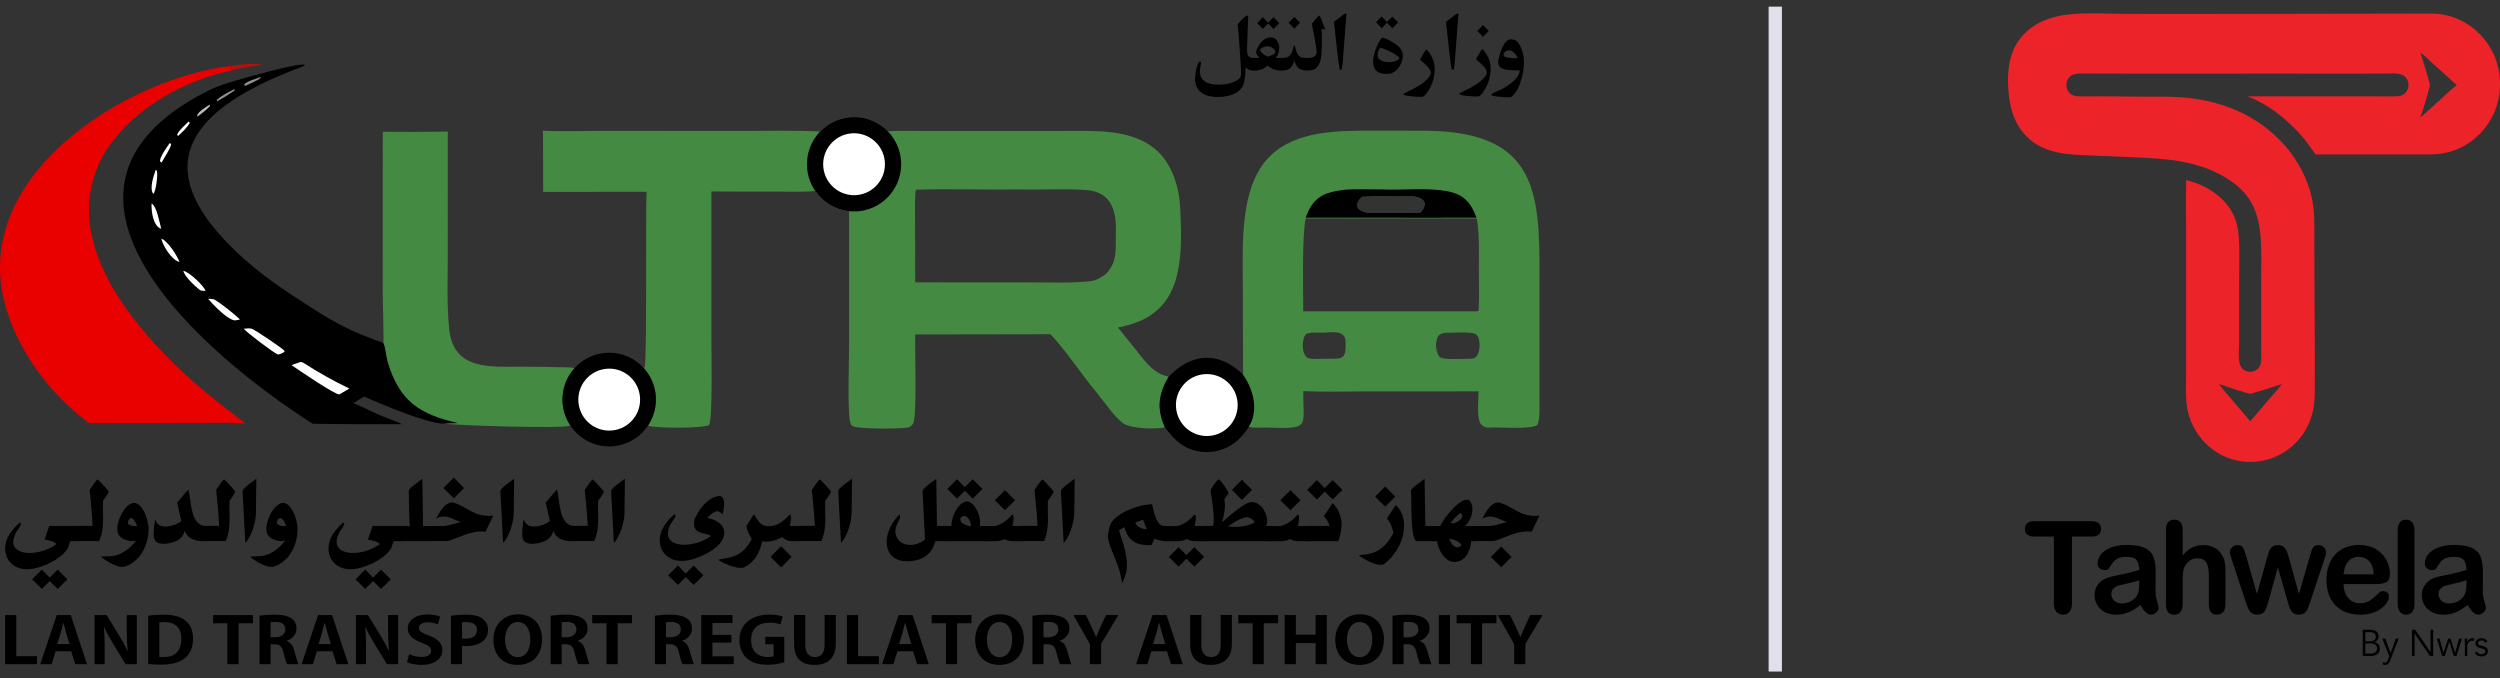 <svg width="188" height="51" viewBox="0 0 188 51" fill="none" xmlns="http://www.w3.org/2000/svg">
<rect x="0" y="0" width="188" height="51" fill="#333333" stroke="none"/>
<g clip-path="url(#clip0_126_3605)">
<path d="M93.136 2.479C93.132 2.413 93.12 2.3 93.1 2.14C93.08 1.993 93.072 1.903 93.072 1.873C93.072 1.817 93.177 1.686 93.386 1.479C93.595 1.271 93.722 1.166 93.769 1.166C93.835 1.166 93.869 1.215 93.869 1.313L93.827 2.156L93.779 3.612C93.777 3.654 93.775 3.693 93.775 3.729C93.775 3.965 93.813 4.13 93.891 4.22C93.968 4.311 94.085 4.357 94.246 4.357H94.282V5.302H94.187C94.008 5.302 93.837 5.228 93.674 5.079C93.654 5.807 93.571 6.293 93.42 6.536C93.269 6.779 93.032 6.969 92.711 7.098C92.389 7.228 92.019 7.294 91.604 7.294C91.036 7.294 90.605 7.176 90.311 6.941C90.017 6.706 89.87 6.373 89.87 5.944C89.87 5.703 89.907 5.426 89.983 5.109C90.058 4.794 90.14 4.634 90.225 4.634C90.287 4.634 90.317 4.666 90.317 4.73C90.317 4.76 90.307 4.83 90.285 4.937C90.251 5.127 90.233 5.264 90.233 5.352C90.233 6.028 90.71 6.367 91.662 6.367C92.099 6.367 92.486 6.293 92.822 6.147C93.16 6.002 93.326 5.817 93.326 5.593C93.326 5.274 93.317 4.975 93.295 4.7L93.136 2.479Z" fill="black"/>
<path d="M94.709 4.357C94.542 4.16 94.459 4.012 94.459 3.917C94.459 3.815 94.524 3.655 94.656 3.438C94.787 3.221 94.926 3.063 95.071 2.962C95.216 2.862 95.377 2.812 95.555 2.812C95.77 2.812 95.931 2.896 96.038 3.063C96.145 3.231 96.201 3.414 96.201 3.612C96.201 3.877 96.114 4.126 95.937 4.355H96.451V5.3H96.281C95.923 5.3 95.607 5.179 95.333 4.937C95.041 5.181 94.739 5.3 94.427 5.3H94.221V4.355H94.709V4.357ZM95.772 2.182L95.365 1.76L94.971 2.172L94.544 1.742L94.962 1.287L95.363 1.702L95.766 1.295L96.203 1.736L95.774 2.18L95.772 2.182ZM95.349 4.264C95.722 4.148 95.909 4.022 95.909 3.887C95.909 3.809 95.847 3.721 95.724 3.626C95.601 3.53 95.46 3.482 95.299 3.482C95.18 3.482 95.061 3.514 94.942 3.576C94.822 3.638 94.763 3.705 94.763 3.775C94.763 3.829 94.82 3.907 94.936 4.012C95.051 4.118 95.19 4.202 95.351 4.264H95.349Z" fill="black"/>
<path d="M96.392 4.357H96.523C96.91 4.357 97.151 4.112 97.244 3.62C97.268 3.492 97.296 3.428 97.329 3.428C97.369 3.428 97.401 3.494 97.425 3.623C97.508 4.112 97.739 4.357 98.118 4.357H98.283V5.302C97.949 5.302 97.717 5.224 97.588 5.067C97.459 4.909 97.375 4.738 97.338 4.553C97.258 4.826 97.151 5.017 97.014 5.133C96.877 5.246 96.67 5.304 96.392 5.304V4.359V4.357ZM97.332 1.273L97.761 1.712L97.328 2.15L96.9 1.71L97.329 1.275L97.332 1.273Z" fill="black"/>
<path d="M98.224 4.357H98.424C98.585 4.357 98.722 4.321 98.835 4.249C98.949 4.178 99.006 4.072 99.006 3.932C99.006 3.739 98.959 3.396 98.865 2.904L98.655 1.825C98.655 1.801 98.672 1.769 98.708 1.726L99.018 1.343C99.11 1.233 99.173 1.177 99.209 1.177C99.247 1.177 99.29 1.245 99.338 1.379C99.406 1.568 99.499 1.811 99.62 2.106C99.632 2.14 99.64 2.166 99.64 2.186C99.64 2.212 99.628 2.224 99.602 2.224C99.572 2.224 99.523 2.21 99.453 2.182C99.421 2.172 99.4 2.164 99.386 2.16C99.386 2.23 99.39 2.338 99.396 2.483C99.4 2.581 99.402 2.647 99.402 2.679V3.33C99.402 3.759 99.38 4.104 99.334 4.369C99.288 4.634 99.207 4.84 99.092 4.983C98.976 5.129 98.861 5.216 98.748 5.25C98.635 5.284 98.484 5.302 98.295 5.302H98.225V4.357H98.224Z" fill="black"/>
<path d="M100.31 1.65C100.85 1.217 101.152 1 101.215 1C101.239 1 101.251 1.02 101.251 1.058L101.178 2.015L100.981 4.574C100.957 4.878 100.937 5.065 100.919 5.143C100.902 5.22 100.87 5.258 100.822 5.258C100.786 5.258 100.756 5.23 100.733 5.175C100.709 5.119 100.653 4.698 100.566 3.915L100.31 1.652V1.65Z" fill="black"/>
<path d="M103.979 2.838C104.11 2.838 104.394 2.972 104.833 3.239C105.27 3.506 105.491 3.821 105.491 4.186C105.491 4.509 105.381 4.82 105.159 5.117C104.938 5.414 104.638 5.563 104.259 5.563C103.589 5.563 103.254 5.254 103.254 4.638C103.254 4.323 103.347 3.945 103.534 3.502C103.721 3.059 103.87 2.838 103.979 2.838ZM103.897 1.239L104.297 1.654L104.7 1.245L105.137 1.686L104.708 2.12L104.301 1.708L103.905 2.12L103.474 1.68L103.899 1.239H103.897ZM103.794 3.572C103.665 3.755 103.599 3.947 103.599 4.15C103.599 4.327 103.685 4.459 103.854 4.545C104.022 4.63 104.237 4.676 104.495 4.676C104.678 4.676 104.843 4.64 104.994 4.571C105.145 4.501 105.22 4.431 105.22 4.359C105.22 4.293 105.081 4.18 104.803 4.02C104.525 3.861 104.189 3.711 103.792 3.57L103.794 3.572Z" fill="black"/>
<path d="M107.259 3.731C107.283 3.731 107.352 3.803 107.467 3.947C107.583 4.09 107.684 4.273 107.765 4.499C107.849 4.724 107.889 4.957 107.889 5.202C107.889 5.462 107.851 5.729 107.775 6.006C107.7 6.281 107.592 6.532 107.453 6.759C107.314 6.987 107.203 7.13 107.122 7.194C107.04 7.256 106.951 7.288 106.853 7.288C106.645 7.288 106.375 7.27 106.039 7.232C105.703 7.194 105.536 7.148 105.536 7.094C105.536 7.058 105.671 6.977 105.94 6.849C106.567 6.55 107 6.281 107.241 6.038C107.481 5.795 107.602 5.605 107.602 5.466C107.602 5.254 107.352 4.949 106.851 4.553C106.812 4.521 106.792 4.503 106.792 4.501C106.792 4.467 106.861 4.331 107.002 4.092C107.144 3.853 107.227 3.733 107.259 3.733V3.731Z" fill="black"/>
<path d="M108.735 1.65C109.275 1.217 109.577 1 109.641 1C109.665 1 109.677 1.02 109.677 1.058L109.603 2.015L109.406 4.574C109.383 4.878 109.363 5.065 109.345 5.143C109.327 5.22 109.295 5.258 109.247 5.258C109.212 5.258 109.182 5.23 109.158 5.175C109.134 5.119 109.079 4.698 108.991 3.915L108.735 1.652V1.65Z" fill="black"/>
<path d="M111.466 3.705C111.516 3.705 111.635 3.851 111.82 4.144C112.005 4.437 112.098 4.78 112.098 5.176C112.098 5.434 112.06 5.699 111.985 5.974C111.909 6.249 111.802 6.498 111.663 6.725C111.524 6.953 111.413 7.098 111.331 7.162C111.25 7.228 111.161 7.26 111.063 7.26C110.855 7.26 110.584 7.242 110.249 7.204C109.913 7.166 109.746 7.12 109.746 7.062C109.746 7.027 109.881 6.945 110.149 6.817C110.686 6.562 111.097 6.311 111.383 6.066C111.669 5.82 111.812 5.609 111.812 5.434C111.812 5.222 111.562 4.917 111.061 4.521C111.021 4.489 111.002 4.471 111.002 4.469C111.002 4.435 111.071 4.299 111.212 4.062C111.353 3.825 111.437 3.705 111.468 3.705H111.466ZM111.522 1.887L111.959 2.332L111.522 2.772L111.093 2.326L111.522 1.887Z" fill="black"/>
<path d="M114.278 5.288H113.97C113.467 5.288 113.123 5.238 112.941 5.141C112.758 5.043 112.666 4.895 112.666 4.7C112.666 4.553 112.71 4.335 112.796 4.042C112.881 3.751 112.996 3.496 113.137 3.279C113.278 3.061 113.455 2.954 113.666 2.954C113.94 2.954 114.162 3.135 114.339 3.496C114.514 3.857 114.601 4.273 114.601 4.744C114.601 4.929 114.578 5.165 114.528 5.452C114.478 5.739 114.397 6.036 114.282 6.341C114.166 6.646 114.039 6.877 113.902 7.033C113.765 7.188 113.678 7.274 113.636 7.292C113.596 7.308 113.527 7.318 113.429 7.318C113.205 7.318 112.933 7.3 112.615 7.262C112.297 7.224 112.138 7.18 112.138 7.128C112.138 7.076 112.317 6.973 112.674 6.823C113.032 6.674 113.386 6.454 113.735 6.169C114.085 5.884 114.266 5.589 114.28 5.288H114.278ZM114.135 4.383C113.952 3.984 113.725 3.787 113.455 3.787C113.34 3.787 113.246 3.827 113.173 3.907C113.099 3.986 113.064 4.062 113.064 4.132C113.064 4.299 113.421 4.383 114.135 4.383Z" fill="black"/>
<path d="M5.936 40.696H5.277C5.259 40.752 5.241 40.808 5.223 40.865C5.205 40.923 5.189 40.981 5.173 41.035C5.126 41.19 5.038 41.342 4.909 41.489C4.78 41.637 4.627 41.776 4.45 41.908C4.273 42.04 4.079 42.161 3.866 42.273C3.653 42.385 3.443 42.478 3.228 42.558C3.014 42.638 2.809 42.7 2.608 42.743C2.408 42.787 2.231 42.811 2.076 42.811C1.8 42.811 1.556 42.767 1.345 42.682C1.132 42.596 0.956 42.48 0.815 42.337C0.673 42.193 0.566 42.026 0.493 41.838C0.421 41.649 0.383 41.452 0.383 41.242C0.383 41.069 0.413 40.887 0.471 40.702C0.528 40.517 0.608 40.339 0.711 40.174C0.787 40.062 0.868 39.956 0.952 39.851C1.035 39.747 1.115 39.653 1.19 39.574C1.265 39.494 1.331 39.428 1.387 39.382C1.442 39.336 1.482 39.31 1.504 39.31C1.536 39.31 1.556 39.322 1.567 39.348C1.577 39.374 1.573 39.414 1.554 39.47C1.534 39.526 1.498 39.596 1.442 39.683C1.389 39.771 1.315 39.877 1.224 40.004C1.148 40.146 1.091 40.283 1.053 40.411C1.015 40.541 0.995 40.654 0.995 40.752C0.995 40.891 1.027 41.013 1.091 41.119C1.154 41.222 1.24 41.31 1.351 41.378C1.462 41.446 1.591 41.497 1.742 41.531C1.891 41.565 2.054 41.583 2.227 41.583C2.39 41.583 2.559 41.569 2.736 41.539C2.912 41.509 3.087 41.468 3.262 41.412C3.437 41.354 3.608 41.284 3.777 41.202C3.945 41.121 4.104 41.023 4.253 40.915C4.204 40.865 4.144 40.822 4.075 40.782C4.005 40.744 3.93 40.712 3.848 40.686C3.767 40.662 3.683 40.64 3.598 40.624C3.512 40.608 3.431 40.596 3.351 40.588L3.703 39.548H5.936V40.692V40.696ZM4.335 42.833L5.068 43.569L4.335 44.288L3.739 43.698L3.151 44.288L2.418 43.569L3.151 42.833L3.735 43.435L4.335 42.833Z" fill="black"/>
<path d="M6.967 39.552C6.959 39.398 6.949 39.235 6.937 39.061C6.925 38.888 6.914 38.71 6.9 38.533C6.886 38.356 6.872 38.178 6.854 38.005C6.836 37.831 6.822 37.67 6.808 37.52C6.794 37.371 6.782 37.237 6.768 37.12C6.755 37.002 6.747 36.91 6.741 36.844C6.759 36.815 6.78 36.783 6.806 36.745C6.832 36.707 6.854 36.675 6.876 36.645C6.927 36.565 6.979 36.492 7.027 36.422C7.074 36.352 7.12 36.29 7.164 36.236C7.206 36.183 7.243 36.139 7.277 36.107C7.311 36.075 7.339 36.059 7.362 36.059C7.446 36.143 7.519 36.218 7.579 36.282C7.639 36.346 7.704 36.416 7.774 36.492C7.843 36.567 7.909 36.639 7.968 36.707C8.028 36.775 8.08 36.834 8.117 36.882C8.155 36.93 8.177 36.96 8.177 36.972C8.177 36.99 8.161 37.028 8.131 37.086C8.102 37.142 8.064 37.205 8.02 37.275C7.976 37.345 7.931 37.415 7.879 37.482C7.829 37.55 7.786 37.606 7.748 37.644C7.742 37.716 7.74 37.795 7.74 37.885V38.166C7.74 38.262 7.74 38.358 7.74 38.453C7.74 38.549 7.744 38.641 7.746 38.726C7.748 38.812 7.75 38.89 7.752 38.958C7.752 39.025 7.752 39.079 7.752 39.115C7.752 39.352 7.732 39.602 7.694 39.861C7.657 40.12 7.577 40.397 7.46 40.69H5.763V39.546H6.959L6.967 39.552Z" fill="black"/>
<path d="M9.397 42.604C9.345 42.622 9.282 42.632 9.212 42.632C9.101 42.632 8.984 42.612 8.86 42.574C8.737 42.536 8.614 42.488 8.491 42.432C8.368 42.377 8.253 42.315 8.141 42.249C8.03 42.183 7.935 42.121 7.853 42.066C7.772 42.01 7.71 41.962 7.666 41.924C7.623 41.886 7.607 41.866 7.617 41.862C7.67 41.854 7.726 41.85 7.786 41.848C7.845 41.848 7.909 41.844 7.974 41.842C8.115 41.84 8.268 41.83 8.431 41.816C8.594 41.802 8.769 41.758 8.958 41.683C9.147 41.609 9.347 41.491 9.562 41.332C9.776 41.172 10.005 40.945 10.245 40.648C10.197 40.662 10.144 40.672 10.086 40.68C10.027 40.688 9.971 40.692 9.919 40.692C9.836 40.692 9.745 40.68 9.645 40.656C9.546 40.632 9.45 40.6 9.357 40.558C9.264 40.517 9.178 40.469 9.101 40.411C9.023 40.353 8.964 40.287 8.926 40.217C8.888 40.154 8.862 40.084 8.847 40.006C8.831 39.928 8.823 39.845 8.823 39.755C8.823 39.631 8.839 39.498 8.872 39.352C8.906 39.209 8.95 39.065 9.009 38.922C9.067 38.78 9.137 38.641 9.216 38.509C9.296 38.375 9.383 38.258 9.476 38.156C9.57 38.054 9.667 37.973 9.77 37.913C9.874 37.853 9.977 37.821 10.082 37.821C10.194 37.821 10.297 37.855 10.392 37.921C10.488 37.987 10.577 38.074 10.656 38.182C10.736 38.29 10.809 38.413 10.873 38.553C10.937 38.692 10.992 38.834 11.034 38.977C11.078 39.123 11.111 39.264 11.135 39.404C11.159 39.544 11.171 39.669 11.171 39.781C11.171 39.96 11.157 40.146 11.127 40.335C11.097 40.525 11.054 40.712 10.99 40.897C10.927 41.083 10.851 41.262 10.756 41.435C10.66 41.609 10.547 41.77 10.416 41.92C10.285 42.069 10.134 42.203 9.965 42.321C9.796 42.438 9.605 42.532 9.395 42.604H9.397ZM10.311 39.56C10.253 39.398 10.195 39.275 10.142 39.185C10.086 39.097 10.033 39.035 9.981 39.001C9.927 38.968 9.88 38.956 9.836 38.965C9.792 38.975 9.752 38.999 9.719 39.037C9.685 39.075 9.661 39.119 9.641 39.175C9.623 39.229 9.613 39.282 9.613 39.334C9.613 39.356 9.625 39.378 9.651 39.402C9.677 39.426 9.707 39.448 9.745 39.47C9.782 39.492 9.822 39.51 9.866 39.526C9.909 39.542 9.951 39.552 9.991 39.554C10.039 39.562 10.092 39.566 10.152 39.568C10.211 39.568 10.267 39.568 10.313 39.562L10.311 39.56Z" fill="black"/>
<path d="M15.116 40.696C14.489 40.656 14.079 40.399 13.889 39.925C13.865 39.998 13.839 40.07 13.811 40.138C13.783 40.206 13.748 40.271 13.7 40.335C13.654 40.399 13.597 40.459 13.527 40.517C13.457 40.574 13.372 40.628 13.269 40.678C13.142 40.738 12.993 40.79 12.818 40.831C12.643 40.873 12.472 40.895 12.307 40.895C12.216 40.895 12.129 40.887 12.047 40.871C11.966 40.855 11.892 40.83 11.829 40.796C11.765 40.762 11.709 40.716 11.668 40.658C11.624 40.602 11.596 40.532 11.582 40.451C11.576 40.421 11.57 40.379 11.564 40.319C11.558 40.259 11.554 40.178 11.554 40.066C11.554 39.976 11.562 39.851 11.576 39.691C11.59 39.532 11.616 39.316 11.654 39.047C11.701 39.155 11.751 39.245 11.801 39.314C11.852 39.384 11.908 39.44 11.967 39.48C12.027 39.522 12.097 39.55 12.172 39.568C12.248 39.586 12.335 39.596 12.432 39.597C12.492 39.597 12.572 39.592 12.669 39.578C12.766 39.564 12.871 39.542 12.983 39.51C13.094 39.478 13.207 39.436 13.322 39.382C13.438 39.328 13.541 39.259 13.632 39.175C13.579 38.948 13.527 38.716 13.475 38.483C13.422 38.248 13.37 38.017 13.319 37.789L14.159 36.812C14.207 36.984 14.238 37.13 14.256 37.247C14.274 37.367 14.288 37.482 14.302 37.6C14.32 37.739 14.342 37.885 14.367 38.035C14.393 38.184 14.423 38.334 14.461 38.477C14.498 38.623 14.544 38.76 14.598 38.892C14.653 39.023 14.721 39.137 14.803 39.235C14.884 39.332 14.981 39.41 15.092 39.468C15.204 39.526 15.335 39.556 15.486 39.556V40.692H15.118L15.116 40.696Z" fill="black"/>
<path d="M16.481 39.552C16.473 39.398 16.463 39.235 16.451 39.061C16.439 38.888 16.427 38.71 16.414 38.533C16.4 38.356 16.386 38.178 16.368 38.005C16.35 37.831 16.336 37.67 16.322 37.52C16.308 37.371 16.296 37.237 16.282 37.12C16.269 37.002 16.261 36.91 16.255 36.844C16.273 36.815 16.294 36.783 16.32 36.745C16.346 36.707 16.368 36.675 16.39 36.645C16.442 36.565 16.493 36.492 16.541 36.422C16.588 36.352 16.634 36.29 16.678 36.236C16.72 36.183 16.757 36.139 16.791 36.107C16.825 36.075 16.853 36.059 16.877 36.059C16.96 36.143 17.034 36.218 17.093 36.282C17.153 36.346 17.218 36.416 17.288 36.492C17.357 36.567 17.423 36.639 17.483 36.707C17.542 36.775 17.594 36.834 17.631 36.882C17.669 36.93 17.691 36.96 17.691 36.972C17.691 36.99 17.675 37.028 17.645 37.086C17.616 37.142 17.578 37.205 17.534 37.275C17.49 37.345 17.445 37.415 17.393 37.482C17.343 37.55 17.3 37.606 17.262 37.644C17.256 37.716 17.254 37.795 17.254 37.885V38.166C17.254 38.262 17.254 38.358 17.254 38.453C17.254 38.549 17.258 38.641 17.26 38.726C17.262 38.812 17.264 38.89 17.266 38.958C17.266 39.025 17.266 39.079 17.266 39.115C17.266 39.352 17.246 39.602 17.208 39.861C17.171 40.12 17.091 40.397 16.974 40.69H15.277V39.546H16.473L16.481 39.552Z" fill="black"/>
<path d="M18.237 36.934C18.239 36.894 18.263 36.848 18.305 36.792C18.347 36.737 18.4 36.681 18.466 36.621C18.531 36.561 18.605 36.499 18.684 36.438C18.764 36.376 18.843 36.316 18.923 36.262C18.945 36.246 18.97 36.226 19.004 36.203C19.038 36.178 19.07 36.153 19.105 36.127C19.139 36.101 19.173 36.075 19.205 36.051C19.237 36.027 19.261 36.009 19.276 35.995L19.249 38.405C19.256 38.625 19.239 38.852 19.195 39.091C19.151 39.33 19.092 39.558 19.018 39.779C18.945 40 18.857 40.202 18.758 40.387C18.659 40.572 18.555 40.72 18.448 40.834L18.239 36.934H18.237Z" fill="black"/>
<path d="M20.603 42.604C20.552 42.622 20.488 42.632 20.419 42.632C20.307 42.632 20.19 42.612 20.067 42.574C19.944 42.536 19.821 42.488 19.698 42.432C19.574 42.377 19.459 42.315 19.348 42.249C19.237 42.183 19.141 42.121 19.06 42.066C18.978 42.01 18.917 41.962 18.873 41.924C18.829 41.886 18.814 41.866 18.823 41.862C18.877 41.854 18.933 41.85 18.992 41.848C19.052 41.848 19.115 41.844 19.181 41.842C19.322 41.84 19.475 41.83 19.638 41.816C19.801 41.802 19.976 41.758 20.164 41.683C20.353 41.609 20.554 41.491 20.768 41.332C20.983 41.172 21.211 40.945 21.452 40.648C21.404 40.662 21.35 40.672 21.293 40.68C21.233 40.688 21.178 40.692 21.126 40.692C21.043 40.692 20.951 40.68 20.852 40.656C20.752 40.632 20.657 40.6 20.564 40.558C20.47 40.517 20.385 40.469 20.307 40.411C20.23 40.353 20.17 40.287 20.133 40.217C20.095 40.154 20.069 40.084 20.053 40.006C20.037 39.928 20.029 39.845 20.029 39.755C20.029 39.631 20.045 39.498 20.079 39.352C20.113 39.209 20.156 39.065 20.216 38.922C20.274 38.78 20.343 38.641 20.423 38.509C20.502 38.375 20.59 38.258 20.683 38.156C20.776 38.054 20.874 37.973 20.977 37.913C21.08 37.853 21.183 37.821 21.289 37.821C21.4 37.821 21.503 37.855 21.599 37.921C21.694 37.987 21.784 38.074 21.863 38.182C21.942 38.29 22.016 38.413 22.079 38.553C22.143 38.692 22.199 38.834 22.24 38.977C22.284 39.123 22.318 39.264 22.342 39.404C22.366 39.544 22.378 39.669 22.378 39.781C22.378 39.96 22.364 40.146 22.334 40.335C22.304 40.525 22.26 40.712 22.197 40.897C22.133 41.083 22.058 41.262 21.962 41.435C21.867 41.609 21.754 41.77 21.623 41.92C21.491 42.069 21.34 42.203 21.172 42.321C21.003 42.438 20.812 42.532 20.602 42.604H20.603ZM21.519 39.56C21.462 39.398 21.404 39.275 21.35 39.185C21.295 39.097 21.241 39.035 21.189 39.001C21.136 38.968 21.088 38.956 21.044 38.965C21.001 38.975 20.961 38.999 20.927 39.037C20.893 39.075 20.87 39.119 20.85 39.175C20.832 39.229 20.822 39.282 20.822 39.334C20.822 39.356 20.834 39.378 20.86 39.402C20.886 39.426 20.915 39.448 20.953 39.47C20.991 39.492 21.031 39.51 21.074 39.526C21.118 39.542 21.16 39.552 21.199 39.554C21.247 39.562 21.301 39.566 21.36 39.568C21.42 39.568 21.476 39.568 21.521 39.562L21.519 39.56Z" fill="black"/>
<path d="M30.253 40.696H29.593C29.575 40.752 29.557 40.808 29.539 40.865C29.521 40.923 29.506 40.981 29.49 41.035C29.442 41.19 29.355 41.342 29.226 41.489C29.096 41.637 28.943 41.776 28.767 41.908C28.59 42.04 28.395 42.161 28.183 42.273C27.97 42.385 27.759 42.478 27.545 42.558C27.33 42.638 27.126 42.7 26.925 42.743C26.724 42.787 26.547 42.811 26.392 42.811C26.116 42.811 25.872 42.767 25.661 42.682C25.449 42.596 25.272 42.48 25.131 42.337C24.99 42.193 24.883 42.026 24.809 41.838C24.738 41.649 24.7 41.452 24.7 41.242C24.7 41.069 24.73 40.887 24.787 40.702C24.845 40.517 24.924 40.339 25.028 40.174C25.103 40.062 25.185 39.956 25.268 39.851C25.352 39.747 25.431 39.653 25.506 39.574C25.582 39.494 25.648 39.428 25.703 39.382C25.759 39.336 25.799 39.31 25.82 39.31C25.852 39.31 25.872 39.322 25.884 39.348C25.894 39.374 25.89 39.414 25.87 39.47C25.85 39.526 25.814 39.596 25.759 39.683C25.705 39.771 25.632 39.877 25.54 40.004C25.465 40.146 25.407 40.283 25.369 40.411C25.332 40.541 25.312 40.654 25.312 40.752C25.312 40.891 25.344 41.013 25.407 41.119C25.471 41.222 25.556 41.31 25.667 41.378C25.779 41.446 25.908 41.497 26.059 41.531C26.208 41.565 26.371 41.583 26.544 41.583C26.706 41.583 26.875 41.569 27.052 41.539C27.229 41.509 27.404 41.468 27.578 41.412C27.753 41.354 27.924 41.284 28.093 41.202C28.262 41.121 28.421 41.023 28.57 40.915C28.52 40.865 28.461 40.822 28.391 40.782C28.322 40.744 28.246 40.712 28.165 40.686C28.083 40.662 28 40.64 27.914 40.624C27.829 40.608 27.747 40.596 27.668 40.588L28.02 39.548H30.253V40.692V40.696ZM28.651 42.833L29.384 43.569L28.651 44.288L28.055 43.698L27.467 44.288L26.734 43.569L27.467 42.833L28.051 43.435L28.651 42.833Z" fill="black"/>
<path d="M30.731 36.946C30.725 36.904 30.743 36.856 30.781 36.804C30.819 36.753 30.87 36.699 30.932 36.641C30.996 36.583 31.067 36.523 31.145 36.466C31.222 36.408 31.302 36.348 31.381 36.294C31.405 36.276 31.433 36.252 31.468 36.226C31.502 36.2 31.538 36.172 31.576 36.143C31.613 36.113 31.647 36.087 31.681 36.061C31.715 36.037 31.739 36.017 31.758 36.003L31.814 39.558H32.406V40.694H30.098V39.558H30.815C30.805 39.424 30.795 39.282 30.789 39.135C30.783 38.987 30.777 38.838 30.773 38.688C30.769 38.539 30.765 38.389 30.763 38.246C30.761 38.1 30.757 37.963 30.755 37.831C30.755 37.634 30.755 37.456 30.751 37.301C30.747 37.145 30.741 37.028 30.731 36.948V36.946Z" fill="black"/>
<path d="M32.202 39.556H33.199C33.304 39.562 33.415 39.556 33.532 39.538C33.65 39.52 33.769 39.496 33.894 39.466C34.017 39.436 34.142 39.402 34.268 39.364C34.393 39.326 34.516 39.288 34.637 39.249C34.466 39.191 34.305 39.127 34.158 39.057C34.009 38.987 33.862 38.932 33.717 38.892C33.572 38.85 33.423 38.836 33.272 38.846C33.121 38.856 32.96 38.914 32.789 39.019C32.831 38.936 32.881 38.84 32.937 38.736C32.992 38.633 33.056 38.529 33.123 38.429C33.191 38.33 33.264 38.234 33.344 38.142C33.423 38.05 33.507 37.977 33.594 37.917C33.681 37.857 33.775 37.817 33.872 37.795C33.97 37.773 34.071 37.781 34.176 37.819C34.345 37.875 34.502 37.941 34.649 38.017C34.796 38.092 34.941 38.172 35.082 38.252C35.223 38.332 35.366 38.409 35.509 38.485C35.652 38.561 35.805 38.625 35.964 38.675C36.123 38.724 36.296 38.762 36.481 38.784C36.666 38.806 36.868 38.802 37.093 38.772L36.517 39.976C36.336 39.954 36.155 39.954 35.974 39.972C35.793 39.99 35.617 40.022 35.444 40.066C35.271 40.11 35.1 40.162 34.933 40.221C34.766 40.281 34.605 40.345 34.45 40.407C34.301 40.467 34.156 40.525 34.017 40.574C33.878 40.624 33.743 40.664 33.612 40.688H32.203V39.552L32.202 39.556ZM34.127 35.917L34.899 36.701L34.127 37.472L33.35 36.701L34.127 35.917Z" fill="black"/>
<path d="M37.623 36.934C37.625 36.894 37.649 36.848 37.691 36.792C37.732 36.737 37.786 36.681 37.852 36.621C37.917 36.561 37.991 36.499 38.07 36.438C38.15 36.376 38.229 36.316 38.308 36.262C38.33 36.246 38.356 36.226 38.39 36.203C38.424 36.178 38.455 36.153 38.491 36.127C38.525 36.101 38.559 36.075 38.59 36.051C38.622 36.027 38.646 36.009 38.662 35.995L38.634 38.405C38.642 38.625 38.624 38.852 38.581 39.091C38.537 39.33 38.477 39.558 38.404 39.779C38.33 40 38.243 40.202 38.144 40.387C38.044 40.572 37.941 40.72 37.834 40.834L37.625 36.934H37.623Z" fill="black"/>
<path d="M42.834 40.696C42.206 40.656 41.797 40.399 41.606 39.925C41.582 39.998 41.556 40.07 41.529 40.138C41.501 40.206 41.465 40.271 41.417 40.335C41.372 40.399 41.314 40.459 41.245 40.517C41.175 40.574 41.09 40.628 40.986 40.678C40.859 40.738 40.71 40.79 40.535 40.831C40.361 40.873 40.19 40.895 40.025 40.895C39.934 40.895 39.846 40.887 39.765 40.871C39.683 40.855 39.61 40.83 39.546 40.796C39.483 40.762 39.427 40.716 39.385 40.658C39.341 40.602 39.314 40.532 39.3 40.451C39.294 40.421 39.288 40.379 39.282 40.319C39.276 40.259 39.272 40.178 39.272 40.066C39.272 39.976 39.28 39.851 39.294 39.691C39.308 39.532 39.334 39.316 39.371 39.047C39.419 39.155 39.469 39.245 39.518 39.314C39.57 39.384 39.626 39.44 39.685 39.48C39.745 39.522 39.814 39.55 39.89 39.568C39.965 39.586 40.053 39.596 40.15 39.597C40.21 39.597 40.289 39.592 40.386 39.578C40.484 39.564 40.589 39.542 40.7 39.51C40.812 39.478 40.925 39.436 41.04 39.382C41.155 39.328 41.259 39.259 41.35 39.175C41.296 38.948 41.245 38.716 41.193 38.483C41.139 38.248 41.088 38.017 41.036 37.789L41.876 36.812C41.924 36.984 41.956 37.13 41.974 37.247C41.992 37.367 42.005 37.482 42.019 37.6C42.037 37.739 42.059 37.885 42.085 38.035C42.111 38.184 42.141 38.334 42.178 38.477C42.216 38.623 42.262 38.76 42.315 38.892C42.371 39.023 42.439 39.137 42.52 39.235C42.602 39.332 42.699 39.41 42.81 39.468C42.921 39.526 43.053 39.556 43.203 39.556V40.692H42.836L42.834 40.696Z" fill="black"/>
<path d="M44.199 39.552C44.191 39.398 44.181 39.235 44.169 39.061C44.157 38.888 44.145 38.71 44.131 38.533C44.117 38.356 44.103 38.178 44.086 38.005C44.068 37.831 44.054 37.67 44.04 37.52C44.026 37.371 44.014 37.237 44 37.12C43.986 37.002 43.978 36.91 43.972 36.844C43.99 36.815 44.012 36.783 44.038 36.745C44.064 36.707 44.086 36.675 44.107 36.645C44.159 36.565 44.211 36.492 44.258 36.422C44.306 36.352 44.352 36.29 44.395 36.236C44.437 36.183 44.475 36.139 44.509 36.107C44.542 36.075 44.57 36.059 44.594 36.059C44.678 36.143 44.751 36.218 44.811 36.282C44.87 36.346 44.936 36.416 45.005 36.492C45.075 36.567 45.14 36.639 45.2 36.707C45.26 36.775 45.311 36.834 45.349 36.882C45.387 36.93 45.409 36.96 45.409 36.972C45.409 36.99 45.393 37.028 45.363 37.086C45.333 37.142 45.295 37.205 45.252 37.275C45.208 37.345 45.162 37.415 45.111 37.482C45.061 37.55 45.017 37.606 44.98 37.644C44.974 37.716 44.972 37.795 44.972 37.885V38.166C44.972 38.262 44.972 38.358 44.972 38.453C44.972 38.549 44.976 38.641 44.977 38.726C44.98 38.812 44.981 38.89 44.983 38.958C44.983 39.025 44.983 39.079 44.983 39.115C44.983 39.352 44.964 39.602 44.926 39.861C44.888 40.12 44.809 40.397 44.691 40.69H42.995V39.546H44.191L44.199 39.552Z" fill="black"/>
<path d="M45.953 36.934C45.955 36.894 45.979 36.848 46.02 36.792C46.062 36.737 46.116 36.681 46.181 36.621C46.247 36.561 46.321 36.499 46.4 36.438C46.48 36.376 46.559 36.316 46.638 36.262C46.66 36.246 46.686 36.226 46.72 36.203C46.754 36.178 46.785 36.153 46.821 36.127C46.855 36.101 46.889 36.075 46.92 36.051C46.952 36.027 46.976 36.009 46.992 35.995L46.964 38.405C46.972 38.625 46.954 38.852 46.911 39.091C46.867 39.33 46.807 39.558 46.734 39.779C46.66 40 46.573 40.202 46.474 40.387C46.374 40.572 46.271 40.72 46.164 40.834L45.955 36.934H45.953Z" fill="black"/>
<path d="M54.4 40.415C54.352 40.57 54.265 40.722 54.136 40.869C54.007 41.017 53.854 41.157 53.679 41.286C53.502 41.418 53.309 41.537 53.097 41.647C52.884 41.757 52.674 41.85 52.459 41.93C52.245 42.01 52.04 42.072 51.839 42.115C51.639 42.159 51.46 42.183 51.303 42.183C51.027 42.183 50.785 42.141 50.574 42.058C50.363 41.974 50.187 41.86 50.044 41.717C49.901 41.575 49.793 41.408 49.72 41.22C49.648 41.031 49.61 40.834 49.61 40.624C49.61 40.447 49.638 40.267 49.692 40.086C49.745 39.904 49.829 39.729 49.938 39.56C50.014 39.44 50.095 39.328 50.179 39.223C50.262 39.117 50.342 39.025 50.417 38.946C50.492 38.866 50.558 38.804 50.614 38.758C50.669 38.712 50.709 38.688 50.731 38.688C50.763 38.688 50.782 38.702 50.792 38.728C50.802 38.754 50.796 38.796 50.777 38.852C50.757 38.908 50.721 38.98 50.667 39.065C50.614 39.153 50.54 39.257 50.447 39.378C50.371 39.52 50.314 39.657 50.278 39.785C50.24 39.914 50.222 40.028 50.222 40.13C50.222 40.271 50.254 40.395 50.32 40.501C50.383 40.604 50.471 40.692 50.582 40.762C50.693 40.831 50.822 40.883 50.973 40.915C51.122 40.949 51.285 40.965 51.458 40.965C51.621 40.965 51.79 40.951 51.965 40.923C52.139 40.895 52.314 40.853 52.487 40.8C52.66 40.744 52.831 40.674 52.998 40.592C53.164 40.509 53.322 40.413 53.468 40.305C53.419 40.261 53.351 40.225 53.27 40.202C53.188 40.178 53.099 40.158 53.008 40.138C52.91 40.116 52.813 40.092 52.715 40.064C52.618 40.036 52.531 39.996 52.451 39.94C52.372 39.887 52.308 39.817 52.259 39.729C52.209 39.641 52.183 39.528 52.183 39.388C52.183 39.291 52.203 39.165 52.243 39.007C52.314 38.866 52.398 38.708 52.497 38.537C52.596 38.365 52.714 38.2 52.849 38.041C52.984 37.881 53.141 37.736 53.318 37.606C53.494 37.476 53.699 37.381 53.931 37.319C53.981 37.303 54.029 37.295 54.072 37.295C54.146 37.295 54.208 37.313 54.257 37.347C54.307 37.381 54.347 37.426 54.378 37.484C54.408 37.542 54.43 37.608 54.442 37.68C54.454 37.752 54.46 37.827 54.46 37.907C54.46 37.973 54.456 38.042 54.446 38.114C54.436 38.186 54.426 38.26 54.412 38.33C54.398 38.401 54.384 38.467 54.368 38.529C54.352 38.591 54.339 38.643 54.329 38.684C54.253 38.595 54.184 38.533 54.122 38.497C54.06 38.461 54.005 38.443 53.955 38.443C53.888 38.443 53.818 38.461 53.749 38.495C53.679 38.529 53.609 38.571 53.544 38.621C53.476 38.67 53.413 38.724 53.355 38.78C53.296 38.838 53.246 38.888 53.204 38.932L53.192 38.944C53.361 38.981 53.52 39.029 53.673 39.091C53.826 39.153 53.961 39.231 54.078 39.32C54.196 39.412 54.289 39.518 54.358 39.639C54.428 39.761 54.464 39.898 54.464 40.052C54.464 40.11 54.46 40.168 54.45 40.225C54.44 40.283 54.426 40.345 54.404 40.407L54.4 40.415ZM52.163 42.528L52.896 43.264L52.163 43.987L51.567 43.393C51.476 43.485 51.377 43.585 51.271 43.69C51.166 43.796 51.069 43.896 50.979 43.987L50.25 43.264L50.979 42.528L51.563 43.13L52.163 42.528Z" fill="black"/>
<path d="M56.534 40.532C56.411 40.321 56.315 40.136 56.248 39.978C56.18 39.821 56.146 39.669 56.146 39.528L56.699 38.66C56.812 38.88 56.919 39.051 57.021 39.177C57.122 39.303 57.223 39.396 57.327 39.456C57.43 39.516 57.535 39.552 57.644 39.562C57.754 39.572 57.873 39.57 58.006 39.562C58.127 39.554 58.25 39.522 58.377 39.466C58.505 39.41 58.626 39.344 58.743 39.267C58.86 39.189 58.968 39.105 59.067 39.015C59.166 38.926 59.246 38.842 59.309 38.762L59.305 38.77C59.345 38.712 59.385 38.692 59.424 38.712C59.464 38.732 59.484 38.806 59.484 38.936C59.484 38.995 59.478 39.077 59.464 39.177C59.45 39.276 59.428 39.398 59.397 39.542C59.43 39.548 59.466 39.552 59.502 39.554C59.538 39.556 59.573 39.56 59.611 39.562H60.263V40.698H59.579C59.424 40.698 59.281 40.668 59.148 40.608C59.017 40.548 58.906 40.477 58.812 40.393C58.763 40.417 58.689 40.453 58.592 40.501C58.495 40.548 58.381 40.592 58.25 40.634C58.119 40.676 57.976 40.704 57.821 40.724C57.666 40.744 57.503 40.734 57.334 40.7C57.328 40.722 57.321 40.746 57.311 40.772C57.301 40.798 57.293 40.822 57.287 40.84C57.265 40.913 57.241 40.997 57.213 41.093C57.185 41.188 57.15 41.288 57.104 41.394C57.058 41.499 57.007 41.609 56.945 41.723C56.883 41.836 56.808 41.946 56.721 42.056C56.633 42.163 56.53 42.269 56.411 42.371C56.291 42.472 56.156 42.564 56.003 42.646C55.966 42.668 55.922 42.682 55.868 42.691C55.817 42.702 55.757 42.706 55.696 42.706C55.574 42.706 55.449 42.69 55.316 42.66C55.185 42.63 55.054 42.592 54.925 42.546C54.795 42.502 54.674 42.452 54.559 42.403C54.444 42.351 54.345 42.303 54.261 42.257C54.178 42.211 54.112 42.171 54.066 42.139C54.021 42.107 54.003 42.09 54.013 42.087C54.174 42.056 54.331 42.028 54.482 42.002C54.635 41.976 54.784 41.946 54.929 41.908C55.074 41.87 55.217 41.822 55.356 41.761C55.495 41.699 55.632 41.617 55.767 41.513C55.9 41.41 56.031 41.278 56.16 41.121C56.288 40.963 56.413 40.77 56.534 40.536V40.532ZM58.739 41.075L59.532 41.874L58.739 42.67L57.946 41.874L58.739 41.075Z" fill="black"/>
<path d="M61.276 39.552C61.268 39.398 61.258 39.235 61.246 39.061C61.234 38.888 61.222 38.71 61.208 38.533C61.194 38.356 61.181 38.178 61.163 38.005C61.145 37.831 61.131 37.67 61.117 37.52C61.103 37.371 61.091 37.237 61.077 37.12C61.063 37.002 61.056 36.91 61.05 36.844C61.067 36.815 61.089 36.783 61.115 36.745C61.141 36.707 61.163 36.675 61.185 36.645C61.236 36.565 61.288 36.492 61.336 36.422C61.385 36.352 61.429 36.29 61.473 36.236C61.516 36.183 61.552 36.139 61.586 36.107C61.62 36.075 61.648 36.059 61.671 36.059C61.755 36.143 61.828 36.218 61.888 36.282C61.947 36.346 62.013 36.416 62.083 36.492C62.152 36.567 62.218 36.639 62.277 36.707C62.337 36.775 62.389 36.834 62.428 36.882C62.468 36.932 62.488 36.96 62.488 36.972C62.488 36.99 62.472 37.028 62.442 37.086C62.412 37.142 62.375 37.205 62.331 37.275C62.287 37.345 62.242 37.415 62.192 37.482C62.142 37.55 62.099 37.606 62.061 37.644C62.055 37.716 62.053 37.795 62.053 37.885V38.166C62.053 38.262 62.053 38.358 62.053 38.453C62.053 38.549 62.057 38.641 62.059 38.726C62.061 38.812 62.063 38.89 62.065 38.958C62.065 39.025 62.065 39.079 62.065 39.115C62.065 39.352 62.045 39.602 62.007 39.861C61.969 40.12 61.89 40.397 61.773 40.69H60.076V39.546H61.272L61.276 39.552Z" fill="black"/>
<path d="M63.032 36.934C63.034 36.894 63.056 36.848 63.1 36.792C63.141 36.739 63.195 36.681 63.261 36.621C63.326 36.561 63.4 36.499 63.479 36.438C63.559 36.376 63.638 36.316 63.718 36.262C63.739 36.246 63.765 36.226 63.799 36.203C63.833 36.178 63.865 36.153 63.9 36.127C63.934 36.101 63.968 36.075 64 36.051C64.031 36.027 64.055 36.009 64.071 35.995L64.043 38.405C64.051 38.625 64.033 38.852 63.99 39.091C63.946 39.33 63.886 39.558 63.813 39.779C63.739 40 63.652 40.202 63.553 40.387C63.453 40.572 63.35 40.72 63.243 40.834L63.034 36.934H63.032Z" fill="black"/>
<path d="M69.379 36.942C69.382 36.896 69.407 36.844 69.457 36.785C69.507 36.725 69.566 36.663 69.64 36.597C69.713 36.531 69.795 36.466 69.88 36.4C69.968 36.334 70.051 36.27 70.132 36.21C70.146 36.202 70.166 36.188 70.192 36.169C70.218 36.149 70.246 36.129 70.273 36.109C70.301 36.089 70.327 36.069 70.353 36.049C70.379 36.029 70.395 36.015 70.407 36.007L70.462 39.55H71.156V40.694H70.343C70.285 40.899 70.206 41.093 70.107 41.27C70.007 41.447 69.878 41.603 69.719 41.735C69.562 41.866 69.371 41.974 69.149 42.056C68.927 42.137 68.664 42.187 68.362 42.201H68.366C68.341 42.203 68.315 42.205 68.287 42.205H68.211C67.941 42.205 67.709 42.165 67.514 42.09C67.321 42.012 67.162 41.906 67.037 41.773C66.912 41.639 66.821 41.483 66.763 41.306C66.706 41.129 66.676 40.939 66.676 40.738C66.676 40.568 66.7 40.393 66.745 40.212C66.791 40.03 66.856 39.849 66.942 39.667C67.027 39.486 67.133 39.31 67.256 39.137C67.379 38.964 67.518 38.804 67.675 38.657V38.938C67.675 38.96 67.659 39.001 67.629 39.063C67.6 39.127 67.556 39.217 67.498 39.336C67.445 39.436 67.405 39.544 67.375 39.659C67.347 39.775 67.331 39.883 67.327 39.986C67.341 40.152 67.381 40.297 67.448 40.421C67.516 40.544 67.599 40.648 67.699 40.732C67.798 40.816 67.913 40.877 68.04 40.917C68.168 40.959 68.301 40.979 68.436 40.979C68.641 40.979 68.845 40.941 69.046 40.867C69.246 40.794 69.419 40.69 69.56 40.554L69.379 36.94V36.942Z" fill="black"/>
<path d="M70.985 39.552H71.549V39.516C71.549 39.392 71.565 39.261 71.595 39.123C71.624 38.986 71.666 38.85 71.72 38.716C71.773 38.583 71.839 38.453 71.912 38.33C71.988 38.206 72.069 38.098 72.157 38.007C72.244 37.915 72.34 37.841 72.439 37.785C72.538 37.73 72.64 37.702 72.743 37.702C72.775 37.702 72.814 37.712 72.862 37.731C72.91 37.752 72.959 37.779 73.011 37.815C73.063 37.851 73.116 37.891 73.168 37.939C73.22 37.985 73.263 38.036 73.299 38.09H73.295C73.444 38.304 73.549 38.515 73.609 38.726C73.669 38.936 73.698 39.147 73.698 39.358C73.698 39.404 73.698 39.436 73.698 39.458C73.698 39.48 73.695 39.512 73.692 39.554H74.209V40.698H70.987V39.554L70.985 39.552ZM73.15 36.037L73.883 36.769L73.15 37.496L72.554 36.906C72.463 36.998 72.363 37.098 72.258 37.203L71.966 37.496L71.237 36.769L71.966 36.037L72.55 36.635L73.15 36.037ZM73.015 39.587C73.021 39.466 73.005 39.354 72.967 39.253C72.93 39.151 72.884 39.065 72.826 38.993C72.769 38.922 72.711 38.87 72.65 38.836C72.588 38.802 72.532 38.792 72.487 38.804C72.423 38.812 72.369 38.832 72.324 38.866C72.278 38.9 72.246 38.94 72.226 38.987C72.209 39.035 72.207 39.087 72.226 39.143C72.244 39.201 72.282 39.257 72.344 39.31C72.403 39.366 72.489 39.418 72.598 39.466C72.707 39.516 72.848 39.556 73.019 39.587H73.015Z" fill="black"/>
<path d="M77 40.696H76.128C75.902 40.688 75.707 40.636 75.544 40.538C75.445 40.588 75.343 40.626 75.24 40.652C75.137 40.678 75.02 40.692 74.885 40.698H74.032V39.562H74.745C74.867 39.554 74.99 39.522 75.117 39.466C75.244 39.41 75.365 39.344 75.483 39.267C75.6 39.189 75.707 39.105 75.806 39.015C75.906 38.926 75.985 38.842 76.049 38.762L76.045 38.77C76.084 38.712 76.124 38.692 76.164 38.712C76.204 38.732 76.224 38.806 76.224 38.936C76.224 38.995 76.218 39.077 76.204 39.177C76.19 39.276 76.168 39.398 76.136 39.542C76.17 39.548 76.206 39.552 76.241 39.554C76.277 39.556 76.313 39.56 76.349 39.562H77V40.698V40.696ZM75.572 36.856L76.329 37.62L75.572 38.371L74.815 37.62L75.572 36.856Z" fill="black"/>
<path d="M78.021 39.552C78.013 39.398 78.004 39.235 77.992 39.061C77.98 38.888 77.968 38.71 77.954 38.533C77.94 38.356 77.926 38.178 77.908 38.005C77.89 37.831 77.876 37.67 77.862 37.52C77.849 37.371 77.837 37.237 77.823 37.12C77.809 37.002 77.801 36.91 77.795 36.844C77.813 36.815 77.835 36.783 77.861 36.745C77.884 36.707 77.908 36.675 77.93 36.645C77.984 36.565 78.033 36.492 78.083 36.422C78.131 36.352 78.176 36.29 78.22 36.236C78.262 36.183 78.299 36.139 78.331 36.107C78.365 36.075 78.393 36.059 78.417 36.059C78.5 36.143 78.574 36.218 78.633 36.282C78.693 36.346 78.758 36.416 78.828 36.492C78.897 36.567 78.963 36.639 79.023 36.707C79.082 36.775 79.132 36.834 79.172 36.882C79.211 36.93 79.231 36.96 79.231 36.972C79.231 36.99 79.215 37.028 79.186 37.086C79.156 37.142 79.118 37.205 79.074 37.275C79.031 37.345 78.985 37.415 78.933 37.482C78.884 37.55 78.84 37.606 78.804 37.644C78.798 37.716 78.796 37.795 78.796 37.885V38.166C78.796 38.262 78.796 38.358 78.796 38.453C78.796 38.549 78.8 38.641 78.802 38.726C78.804 38.812 78.806 38.89 78.808 38.958C78.808 39.025 78.808 39.079 78.808 39.115C78.808 39.352 78.788 39.602 78.751 39.861C78.713 40.12 78.635 40.397 78.516 40.69H76.82V39.546H78.015L78.021 39.552Z" fill="black"/>
<path d="M79.778 36.934C79.78 36.894 79.803 36.848 79.845 36.792C79.887 36.737 79.941 36.681 80.006 36.621C80.072 36.561 80.145 36.499 80.225 36.438C80.304 36.376 80.383 36.316 80.463 36.262C80.485 36.246 80.511 36.226 80.544 36.203C80.576 36.178 80.61 36.153 80.646 36.127C80.68 36.101 80.713 36.075 80.745 36.051C80.777 36.027 80.801 36.009 80.817 35.995L80.789 38.405C80.797 38.625 80.779 38.852 80.735 39.091C80.691 39.33 80.632 39.558 80.558 39.779C80.485 40 80.397 40.202 80.298 40.387C80.199 40.572 80.096 40.72 79.988 40.834L79.78 36.934H79.778Z" fill="black"/>
<path d="M87.522 40.696C87.376 40.674 87.247 40.648 87.134 40.618C87.021 40.588 86.913 40.55 86.814 40.505C86.798 40.529 86.78 40.562 86.761 40.61C86.741 40.658 86.721 40.704 86.701 40.754C86.681 40.804 86.661 40.852 86.641 40.897C86.621 40.943 86.604 40.977 86.588 40.999C86.328 41.005 86.089 40.989 85.873 40.953C85.656 40.917 85.463 40.849 85.292 40.75C85.122 40.65 84.977 40.509 84.853 40.329C84.73 40.15 84.633 39.92 84.559 39.639C84.486 39.681 84.414 39.721 84.347 39.761C84.277 39.799 84.212 39.841 84.15 39.887C84.176 39.968 84.202 40.05 84.228 40.13C84.251 40.209 84.277 40.293 84.305 40.377C84.361 40.541 84.414 40.71 84.466 40.883C84.518 41.057 84.565 41.232 84.607 41.41C84.649 41.587 84.681 41.763 84.708 41.94C84.736 42.117 84.748 42.289 84.748 42.458C84.748 42.546 84.744 42.632 84.738 42.717C84.732 42.803 84.72 42.887 84.704 42.969C84.681 43.092 84.645 43.224 84.593 43.365C84.543 43.505 84.47 43.672 84.373 43.864C84.355 43.67 84.325 43.487 84.285 43.309C84.246 43.132 84.2 42.961 84.146 42.795C84.093 42.63 84.037 42.466 83.975 42.309C83.914 42.151 83.852 41.996 83.789 41.846C83.729 41.697 83.669 41.549 83.612 41.406C83.554 41.262 83.502 41.125 83.459 40.993C83.415 40.861 83.379 40.74 83.352 40.626C83.326 40.513 83.312 40.411 83.312 40.317C83.312 40.285 83.318 40.235 83.328 40.168C83.338 40.1 83.352 40.022 83.367 39.94C83.383 39.859 83.401 39.773 83.423 39.689C83.445 39.605 83.465 39.532 83.487 39.472C83.546 39.322 83.644 39.179 83.779 39.045C83.914 38.91 84.069 38.786 84.248 38.67C84.426 38.555 84.621 38.453 84.834 38.359C85.046 38.268 85.257 38.188 85.471 38.124C85.686 38.06 85.892 38.009 86.095 37.975C86.298 37.941 86.481 37.921 86.643 37.921C86.685 38.148 86.733 38.358 86.786 38.553C86.84 38.746 86.902 38.916 86.971 39.061C87.041 39.207 87.118 39.322 87.206 39.408C87.293 39.494 87.39 39.542 87.498 39.552H87.901V40.696H87.522ZM85.384 39.291C85.384 39.344 85.41 39.4 85.463 39.462C85.515 39.524 85.582 39.581 85.664 39.631C85.745 39.683 85.837 39.725 85.938 39.759C86.039 39.793 86.141 39.807 86.24 39.801C86.226 39.775 86.208 39.729 86.183 39.663C86.159 39.599 86.133 39.53 86.105 39.456C86.079 39.382 86.051 39.31 86.025 39.243C86 39.175 85.978 39.121 85.962 39.085C85.93 39.093 85.888 39.107 85.837 39.127C85.783 39.147 85.73 39.167 85.672 39.189C85.614 39.211 85.559 39.231 85.509 39.249C85.457 39.267 85.416 39.282 85.384 39.292V39.291Z" fill="black"/>
<path d="M90.708 40.696H89.836C89.609 40.688 89.415 40.636 89.252 40.538C89.153 40.588 89.051 40.626 88.948 40.652C88.845 40.678 88.727 40.692 88.592 40.698H87.74V39.562H88.453C88.574 39.554 88.698 39.522 88.825 39.466C88.952 39.41 89.073 39.344 89.19 39.267C89.308 39.189 89.415 39.105 89.514 39.015C89.613 38.926 89.693 38.842 89.756 38.762L89.752 38.77C89.792 38.712 89.832 38.692 89.872 38.712C89.911 38.732 89.931 38.806 89.931 38.936C89.931 38.995 89.925 39.077 89.911 39.177C89.897 39.276 89.876 39.398 89.844 39.542C89.878 39.548 89.913 39.552 89.949 39.554C89.985 39.556 90.021 39.56 90.056 39.562H90.708V40.698V40.696ZM89.814 41.147L90.547 41.882L89.814 42.606L89.218 42.016L88.63 42.606L87.897 41.882L88.63 41.147L89.214 41.745L89.814 41.147Z" fill="black"/>
<path d="M92.117 38.042C92.117 38.172 92.101 38.337 92.067 38.541C92.033 38.744 91.98 38.985 91.904 39.264C91.991 39.193 92.093 39.107 92.212 39.003C92.331 38.9 92.456 38.794 92.591 38.68C92.727 38.569 92.864 38.457 93.009 38.347C93.152 38.238 93.291 38.138 93.426 38.05C93.561 37.963 93.688 37.891 93.809 37.837C93.928 37.783 94.034 37.755 94.123 37.755C94.28 37.755 94.425 37.791 94.552 37.863C94.679 37.935 94.793 38.025 94.89 38.136C94.985 38.248 95.065 38.371 95.128 38.511C95.192 38.651 95.236 38.784 95.263 38.918C95.291 39.051 95.297 39.173 95.287 39.286C95.277 39.4 95.246 39.488 95.196 39.552H95.708V40.696H90.553V39.552H91.201C91.234 39.48 91.256 39.398 91.262 39.302C91.268 39.207 91.272 39.123 91.272 39.049C91.272 38.782 91.252 38.475 91.213 38.126C91.173 37.777 91.111 37.379 91.028 36.93C91.028 36.904 91.04 36.864 91.066 36.81C91.09 36.759 91.121 36.699 91.161 36.633C91.199 36.567 91.243 36.499 91.29 36.432C91.338 36.364 91.388 36.3 91.433 36.244C91.481 36.187 91.525 36.141 91.566 36.105C91.608 36.069 91.64 36.051 91.664 36.051C91.677 36.051 91.703 36.073 91.745 36.117C91.787 36.16 91.832 36.216 91.886 36.282C91.94 36.348 91.993 36.424 92.051 36.505C92.109 36.587 92.162 36.665 92.208 36.739C92.256 36.812 92.295 36.878 92.327 36.934C92.359 36.992 92.375 37.03 92.375 37.052C92.375 37.109 92.355 37.165 92.315 37.217C92.275 37.269 92.236 37.321 92.192 37.371C92.164 37.404 92.136 37.436 92.113 37.466C92.089 37.496 92.077 37.518 92.077 37.538C92.077 37.622 92.085 37.706 92.101 37.789C92.117 37.873 92.123 37.957 92.121 38.041L92.117 38.042ZM92.343 39.603C92.434 39.605 92.528 39.609 92.621 39.611C92.715 39.613 92.808 39.617 92.899 39.619C93.08 39.617 93.255 39.603 93.422 39.578C93.589 39.552 93.738 39.522 93.867 39.486C93.998 39.45 94.105 39.412 94.189 39.372C94.272 39.332 94.322 39.296 94.338 39.261C94.346 39.243 94.332 39.213 94.294 39.171C94.256 39.129 94.209 39.089 94.151 39.045C94.091 39.003 94.026 38.965 93.954 38.934C93.881 38.902 93.813 38.886 93.748 38.886C93.579 38.92 93.424 38.969 93.281 39.031C93.138 39.095 93.009 39.161 92.891 39.231C92.774 39.3 92.671 39.37 92.579 39.436C92.488 39.504 92.409 39.558 92.343 39.596V39.603ZM93.396 36.079L94.149 36.838L93.396 37.594L92.639 36.838L93.396 36.079Z" fill="black"/>
<path d="M98.468 40.696H97.596C97.369 40.688 97.175 40.636 97.012 40.538C96.912 40.588 96.811 40.626 96.708 40.652C96.604 40.678 96.487 40.692 96.352 40.698H95.5V39.562H96.213C96.334 39.554 96.457 39.522 96.585 39.466C96.71 39.41 96.833 39.344 96.95 39.267C97.067 39.189 97.175 39.105 97.274 39.015C97.373 38.926 97.453 38.842 97.516 38.762L97.512 38.77C97.552 38.712 97.592 38.692 97.632 38.712C97.671 38.732 97.691 38.806 97.691 38.936C97.691 38.995 97.685 39.077 97.671 39.177C97.657 39.276 97.635 39.398 97.604 39.542C97.637 39.548 97.673 39.552 97.709 39.554C97.745 39.556 97.781 39.56 97.818 39.562H98.47V40.698L98.468 40.696ZM97.041 36.856L97.798 37.62L97.041 38.371L96.284 37.62L97.041 36.856Z" fill="black"/>
<path d="M98.295 40.696V39.548H99.98C99.958 39.468 99.928 39.388 99.89 39.308C99.853 39.229 99.813 39.155 99.769 39.087C99.728 39.019 99.686 38.964 99.646 38.916C99.606 38.868 99.573 38.836 99.547 38.82L100.218 37.831C100.461 38.09 100.631 38.355 100.733 38.627C100.834 38.898 100.884 39.175 100.884 39.454C100.884 39.651 100.862 39.855 100.818 40.064C100.774 40.273 100.715 40.483 100.639 40.698H98.293L98.295 40.696ZM100.216 36.103L100.949 36.838L100.216 37.562L99.62 36.972L99.032 37.562L98.299 36.838L99.032 36.103L99.616 36.705L100.216 36.103Z" fill="black"/>
<path d="M104.966 37.983C105.163 38.154 105.316 38.375 105.425 38.645C105.534 38.914 105.588 39.209 105.588 39.528C105.588 39.761 105.558 40.002 105.501 40.255C105.443 40.509 105.354 40.762 105.23 41.013C105.107 41.264 104.95 41.511 104.758 41.755C104.565 41.998 104.332 42.225 104.06 42.44L104.036 42.448C103.979 42.466 103.913 42.476 103.84 42.476C103.727 42.476 103.605 42.458 103.476 42.422C103.347 42.386 103.22 42.343 103.095 42.289C102.97 42.235 102.85 42.177 102.735 42.115C102.622 42.052 102.523 41.994 102.439 41.942C102.356 41.89 102.292 41.844 102.246 41.808C102.201 41.77 102.185 41.751 102.197 41.749C102.342 41.735 102.487 41.721 102.632 41.703C102.777 41.685 102.924 41.659 103.071 41.621C103.216 41.583 103.363 41.531 103.508 41.462C103.653 41.392 103.798 41.298 103.943 41.178C104.086 41.059 104.229 40.909 104.37 40.73C104.511 40.548 104.652 40.329 104.791 40.07C104.746 39.883 104.7 39.727 104.654 39.605C104.609 39.482 104.565 39.382 104.521 39.3C104.479 39.221 104.44 39.157 104.4 39.111C104.362 39.065 104.326 39.025 104.295 38.993L104.958 37.985L104.966 37.983ZM104.166 36.585L104.922 37.345L104.166 38.1L103.409 37.345L104.166 36.585Z" fill="black"/>
<path d="M106.099 36.946C106.093 36.904 106.111 36.856 106.148 36.804C106.186 36.753 106.236 36.699 106.297 36.643C106.359 36.587 106.43 36.529 106.508 36.471C106.585 36.414 106.665 36.356 106.74 36.302C106.764 36.284 106.794 36.26 106.832 36.23C106.869 36.2 106.905 36.172 106.945 36.143C106.983 36.113 107.018 36.087 107.052 36.061C107.086 36.037 107.11 36.017 107.13 36.003L107.185 39.558H107.887V40.694H106.546C106.482 40.692 106.428 40.646 106.385 40.556C106.339 40.469 106.303 40.351 106.273 40.206C106.244 40.06 106.22 39.892 106.202 39.705C106.184 39.518 106.17 39.318 106.16 39.111C106.152 38.904 106.144 38.694 106.14 38.481C106.136 38.268 106.132 38.066 106.13 37.877C106.128 37.666 106.124 37.478 106.12 37.315C106.116 37.151 106.109 37.028 106.099 36.942V36.946Z" fill="black"/>
<path d="M110.626 40.696C110.626 40.772 110.618 40.863 110.6 40.969C110.582 41.075 110.555 41.186 110.513 41.302C110.471 41.418 110.42 41.533 110.356 41.649C110.292 41.764 110.213 41.866 110.122 41.956C110.03 42.045 109.921 42.119 109.798 42.175C109.675 42.231 109.534 42.261 109.377 42.261C109.204 42.261 109.041 42.211 108.89 42.113C108.739 42.016 108.606 41.89 108.491 41.736C108.375 41.583 108.282 41.414 108.208 41.23C108.135 41.047 108.087 40.867 108.067 40.696H107.692V39.56H108.308C108.324 39.51 108.363 39.432 108.425 39.326C108.487 39.221 108.566 39.103 108.659 38.969C108.755 38.838 108.862 38.7 108.981 38.559C109.1 38.417 109.224 38.282 109.353 38.154C109.48 38.026 109.609 37.915 109.74 37.817C109.869 37.719 109.992 37.652 110.108 37.612C110.223 37.572 110.326 37.568 110.418 37.6C110.509 37.632 110.582 37.714 110.638 37.845C110.71 38.017 110.737 38.194 110.725 38.375C110.712 38.557 110.676 38.728 110.616 38.886C110.557 39.043 110.481 39.185 110.394 39.306C110.306 39.428 110.223 39.512 110.143 39.56H111.055V40.696H110.634H110.626ZM108.989 40.513C109.029 40.636 109.083 40.75 109.148 40.853C109.216 40.957 109.289 41.035 109.373 41.089C109.456 41.142 109.541 41.166 109.633 41.158C109.724 41.15 109.814 41.099 109.903 41.001C109.879 40.933 109.832 40.869 109.762 40.813C109.692 40.756 109.613 40.708 109.524 40.664C109.434 40.622 109.341 40.588 109.245 40.562C109.15 40.536 109.063 40.52 108.987 40.513H108.989ZM109.081 39.322C109.132 39.352 109.2 39.36 109.279 39.348C109.359 39.336 109.44 39.312 109.524 39.273C109.607 39.235 109.684 39.187 109.758 39.129C109.832 39.071 109.887 39.009 109.925 38.946C109.963 38.882 109.977 38.816 109.967 38.752C109.957 38.688 109.911 38.631 109.83 38.581C109.718 38.648 109.599 38.746 109.472 38.87C109.345 38.993 109.214 39.145 109.081 39.324V39.322Z" fill="black"/>
<path d="M110.874 39.556H111.872C111.977 39.562 112.088 39.556 112.206 39.538C112.323 39.52 112.444 39.496 112.567 39.466C112.69 39.436 112.815 39.402 112.941 39.364C113.066 39.326 113.189 39.288 113.31 39.249C113.139 39.191 112.98 39.127 112.831 39.057C112.682 38.987 112.535 38.932 112.39 38.892C112.245 38.852 112.096 38.836 111.945 38.846C111.794 38.856 111.633 38.914 111.463 39.019C111.504 38.936 111.554 38.84 111.61 38.736C111.667 38.633 111.729 38.529 111.796 38.429C111.864 38.33 111.937 38.234 112.017 38.142C112.096 38.05 112.18 37.977 112.267 37.917C112.355 37.857 112.448 37.817 112.545 37.795C112.643 37.773 112.744 37.781 112.849 37.819C113.018 37.875 113.175 37.941 113.322 38.017C113.469 38.092 113.614 38.172 113.755 38.252C113.896 38.331 114.039 38.409 114.182 38.485C114.325 38.561 114.478 38.625 114.637 38.674C114.798 38.726 114.971 38.762 115.154 38.784C115.338 38.806 115.541 38.802 115.766 38.772L115.189 39.976C115.009 39.954 114.828 39.954 114.647 39.972C114.466 39.99 114.289 40.022 114.117 40.066C113.944 40.11 113.773 40.162 113.606 40.221C113.439 40.281 113.278 40.345 113.123 40.407C112.974 40.467 112.829 40.525 112.69 40.574C112.551 40.624 112.416 40.664 112.285 40.688H110.876V39.552L110.874 39.556ZM112.895 41.099L113.664 41.882L112.895 42.654L112.114 41.882L112.895 41.099Z" fill="black"/>
<path d="M2.783 49.348V49.948H0.383V46.254H1.224V49.348H2.785H2.783Z" fill="black"/>
<path d="M5.322 46.254L6.542 49.948H5.662L5.35 48.973H4.18L3.88 49.948H3.028L4.265 46.254H5.32H5.322ZM4.301 48.435H5.233L4.973 47.594C4.905 47.363 4.832 47.066 4.774 46.84H4.756C4.698 47.072 4.625 47.374 4.563 47.59L4.303 48.435H4.301Z" fill="black"/>
<path d="M10.289 46.254V49.948H9.448L8.513 48.421C8.28 48.042 8.024 47.586 7.843 47.181H7.821C7.855 47.638 7.873 48.156 7.873 48.814V49.948H7.112V46.254H8.02L8.94 47.753C9.172 48.124 9.417 48.575 9.594 48.959H9.605C9.554 48.489 9.532 47.965 9.532 47.365V46.254H10.293H10.289Z" fill="black"/>
<path d="M11.147 46.302C11.453 46.254 11.85 46.224 12.277 46.224C13.005 46.224 13.497 46.354 13.861 46.609C14.276 46.898 14.518 47.353 14.518 48.02C14.518 48.814 14.194 49.274 13.861 49.53C13.463 49.833 12.855 49.982 12.095 49.982C11.691 49.982 11.368 49.958 11.147 49.934V46.302ZM11.981 49.4C12.067 49.414 12.192 49.414 12.305 49.414C13.106 49.418 13.638 49.001 13.638 48.03C13.638 47.195 13.155 46.78 12.379 46.78C12.202 46.78 12.073 46.794 11.981 46.808V49.398V49.4Z" fill="black"/>
<path d="M19.02 46.254V46.868H17.941V49.948H17.101V46.868H16.028V46.254H19.02Z" fill="black"/>
<path d="M19.513 46.302C19.803 46.258 20.21 46.224 20.637 46.224C21.188 46.224 22.3 46.282 22.3 47.271C22.3 47.723 21.96 48.054 21.551 48.188V48.202C21.857 48.303 22.028 48.553 22.129 48.928C22.254 49.364 22.368 49.807 22.453 49.946H21.591C21.529 49.841 21.42 49.52 21.319 49.071C21.205 48.595 21.029 48.447 20.631 48.447H20.347V49.946H19.513V46.3V46.302ZM20.347 47.921H20.693C21.17 47.921 21.46 47.685 21.46 47.335C21.46 46.858 21.041 46.769 20.733 46.769C20.546 46.769 20.415 46.779 20.347 46.798V47.923V47.921Z" fill="black"/>
<path d="M24.974 46.254L26.194 49.948H25.314L25.002 48.973H23.832L23.532 49.948H22.68L23.917 46.254H24.972H24.974ZM23.953 48.435H24.885L24.624 47.594C24.557 47.363 24.483 47.066 24.426 46.84H24.408C24.35 47.072 24.277 47.374 24.215 47.59L23.955 48.435H23.953Z" fill="black"/>
<path d="M29.941 46.254V49.948H29.1L28.165 48.421C27.932 48.042 27.676 47.586 27.495 47.181H27.473C27.507 47.638 27.525 48.156 27.525 48.814V49.948H26.764V46.254H27.672L28.592 47.753C28.824 48.124 29.069 48.575 29.245 48.959H29.257C29.206 48.489 29.184 47.965 29.184 47.365V46.254H29.945H29.941Z" fill="black"/>
<path d="M30.771 49.195C30.997 49.31 31.361 49.402 31.713 49.402C32.178 49.402 32.422 49.215 32.422 48.941C32.422 48.668 32.211 48.519 31.729 48.341C31.071 48.102 30.662 47.755 30.662 47.275C30.662 46.669 31.224 46.204 32.166 46.204C32.581 46.204 32.899 46.286 33.101 46.372L32.925 46.954C32.772 46.886 32.505 46.796 32.148 46.796C31.705 46.796 31.506 46.998 31.506 47.205C31.506 47.47 31.723 47.59 32.255 47.795C32.952 48.06 33.266 48.401 33.266 48.886C33.266 49.529 32.692 50 31.677 50C31.246 50 30.809 49.898 30.604 49.793L30.769 49.197L30.771 49.195Z" fill="black"/>
<path d="M33.91 49.948V46.302C34.182 46.258 34.558 46.224 35.04 46.224C35.591 46.224 36.006 46.316 36.284 46.517C36.544 46.705 36.703 47.002 36.703 47.345C36.703 48.357 35.704 48.585 35.052 48.585C34.933 48.585 34.832 48.581 34.746 48.565V49.948H33.912H33.91ZM34.744 48.007C34.824 48.02 34.915 48.026 35.04 48.026C35.563 48.026 35.869 47.777 35.869 47.379C35.869 46.98 35.573 46.779 35.108 46.779C34.937 46.779 34.818 46.792 34.744 46.808V48.008V48.007Z" fill="black"/>
<path d="M40.762 48.054C40.762 49.342 39.989 50 38.906 50C37.754 50 37.1 49.183 37.1 48.112C37.1 47.042 37.822 46.196 38.962 46.196C40.172 46.196 40.762 47.072 40.762 48.056V48.054ZM37.981 48.098C37.981 48.824 38.316 49.42 38.934 49.42C39.552 49.42 39.882 48.83 39.882 48.084C39.882 47.406 39.582 46.776 38.94 46.776C38.298 46.776 37.981 47.42 37.981 48.098Z" fill="black"/>
<path d="M41.404 46.302C41.694 46.258 42.101 46.224 42.528 46.224C43.078 46.224 44.191 46.282 44.191 47.271C44.191 47.723 43.851 48.054 43.442 48.188V48.202C43.748 48.303 43.919 48.553 44.02 48.928C44.145 49.364 44.258 49.807 44.344 49.946H43.482C43.42 49.841 43.311 49.52 43.209 49.071C43.096 48.595 42.919 48.447 42.522 48.447H42.238V49.946H41.404V46.3V46.302ZM42.238 47.921H42.584C43.06 47.921 43.35 47.685 43.35 47.335C43.35 46.858 42.931 46.769 42.623 46.769C42.437 46.769 42.306 46.779 42.238 46.798V47.923V47.921Z" fill="black"/>
<path d="M47.528 46.254V46.868H46.45V49.948H45.609V46.868H44.536V46.254H47.528Z" fill="black"/>
<path d="M49.249 46.302C49.539 46.258 49.946 46.224 50.373 46.224C50.924 46.224 52.036 46.282 52.036 47.271C52.036 47.723 51.696 48.054 51.287 48.188V48.202C51.593 48.303 51.764 48.553 51.865 48.928C51.99 49.364 52.104 49.807 52.189 49.946H51.327C51.265 49.841 51.156 49.52 51.055 49.071C50.941 48.595 50.765 48.447 50.367 48.447H50.083V49.946H49.249V46.3V46.302ZM50.083 47.921H50.429C50.906 47.921 51.196 47.685 51.196 47.335C51.196 46.858 50.777 46.769 50.469 46.769C50.282 46.769 50.151 46.779 50.083 46.798V47.923V47.921Z" fill="black"/>
<path d="M55.175 49.352V49.948H52.733V46.254H55.084V46.85H53.574V47.743H54.998V48.325H53.574V49.354H55.175V49.352Z" fill="black"/>
<path d="M58.977 47.887V49.805C58.721 49.886 58.228 49.988 57.734 49.988C57.07 49.988 56.564 49.844 56.196 49.535C55.821 49.222 55.606 48.718 55.606 48.132C55.606 46.882 56.587 46.216 57.843 46.216C58.286 46.216 58.656 46.284 58.864 46.37L58.687 46.956C58.489 46.878 58.238 46.822 57.853 46.822C57.076 46.822 56.484 47.225 56.484 48.12C56.484 49.015 57.023 49.408 57.744 49.408C57.948 49.408 58.101 49.384 58.175 49.354V48.451H57.545V47.889H58.975L58.977 47.887Z" fill="black"/>
<path d="M62.849 46.248V48.415C62.849 49.496 62.241 50 61.254 50C60.267 50 59.716 49.506 59.716 48.419V46.248H60.557V48.481C60.557 49.129 60.847 49.412 61.278 49.412C61.733 49.412 62.011 49.139 62.011 48.481V46.248H62.851H62.849Z" fill="black"/>
<path d="M66.09 49.348V49.948H63.688V46.254H64.528V49.348H66.09Z" fill="black"/>
<path d="M68.629 46.254L69.848 49.948H68.968L68.656 48.973H67.486L67.186 49.948H66.334L67.572 46.254H68.627H68.629ZM67.605 48.435H68.537L68.277 47.594C68.209 47.363 68.136 47.066 68.078 46.84H68.06C68.003 47.072 67.929 47.374 67.868 47.59L67.607 48.435H67.605Z" fill="black"/>
<path d="M73.055 46.254V46.868H71.976V49.948H71.136V46.868H70.063V46.254H73.055Z" fill="black"/>
<path d="M76.994 48.054C76.994 49.342 76.222 50 75.139 50C73.987 50 73.333 49.183 73.333 48.112C73.333 47.042 74.054 46.196 75.194 46.196C76.402 46.196 76.994 47.072 76.994 48.056V48.054ZM74.215 48.098C74.215 48.824 74.551 49.42 75.168 49.42C75.786 49.42 76.116 48.83 76.116 48.084C76.116 47.406 75.816 46.776 75.174 46.776C74.533 46.776 74.215 47.42 74.215 48.098Z" fill="black"/>
<path d="M77.638 46.302C77.928 46.258 78.335 46.224 78.762 46.224C79.313 46.224 80.425 46.282 80.425 47.271C80.425 47.723 80.085 48.054 79.676 48.188V48.202C79.982 48.303 80.153 48.553 80.254 48.928C80.379 49.364 80.493 49.807 80.578 49.946H79.716C79.654 49.841 79.545 49.52 79.444 49.071C79.331 48.595 79.154 48.447 78.756 48.447H78.472V49.946H77.638V46.3V46.302ZM78.472 47.921H78.818C79.295 47.921 79.585 47.685 79.585 47.335C79.585 46.858 79.166 46.769 78.858 46.769C78.671 46.769 78.54 46.779 78.472 46.798V47.923V47.921Z" fill="black"/>
<path d="M83.171 46.254H84.097L82.803 48.421V49.948H81.963V48.445L80.725 46.254H81.661L82.092 47.161C82.217 47.426 82.319 47.656 82.422 47.911H82.434C82.519 47.666 82.626 47.426 82.752 47.157L83.171 46.254Z" fill="black"/>
<path d="M87.724 46.254L88.944 49.948H88.064L87.752 48.973H86.582L86.282 49.948H85.43L86.667 46.254H87.722H87.724ZM86.703 48.435H87.635L87.374 47.594C87.307 47.363 87.233 47.066 87.176 46.84H87.158C87.1 47.072 87.027 47.374 86.965 47.59L86.705 48.435H86.703Z" fill="black"/>
<path d="M92.635 46.248V48.415C92.635 49.496 92.027 50 91.04 50C90.052 50 89.502 49.506 89.502 48.419V46.248H90.343V48.481C90.343 49.129 90.633 49.412 91.064 49.412C91.519 49.412 91.797 49.139 91.797 48.481V46.248H92.637H92.635Z" fill="black"/>
<path d="M96.114 46.254V46.868H95.035V49.948H94.195V46.868H93.122V46.254H96.114Z" fill="black"/>
<path d="M99.775 46.254V49.948H98.935V48.357H97.447V49.948H96.606V46.254H97.447V47.729H98.935V46.254H99.775Z" fill="black"/>
<path d="M104.072 48.054C104.072 49.342 103.299 50 102.217 50C101.064 50 100.411 49.183 100.411 48.112C100.411 47.042 101.132 46.196 102.272 46.196C103.48 46.196 104.072 47.072 104.072 48.056V48.054ZM101.291 48.098C101.291 48.824 101.627 49.42 102.244 49.42C102.862 49.42 103.192 48.83 103.192 48.084C103.192 47.406 102.892 46.776 102.25 46.776C101.609 46.776 101.291 47.42 101.291 48.098Z" fill="black"/>
<path d="M104.716 46.302C105.006 46.258 105.413 46.224 105.84 46.224C106.391 46.224 107.503 46.282 107.503 47.271C107.503 47.723 107.163 48.054 106.754 48.188V48.202C107.06 48.303 107.231 48.553 107.332 48.928C107.457 49.364 107.571 49.807 107.656 49.946H106.794C106.732 49.841 106.623 49.52 106.522 49.071C106.409 48.595 106.232 48.447 105.834 48.447H105.55V49.946H104.716V46.3V46.302ZM105.548 47.921H105.894C106.371 47.921 106.661 47.685 106.661 47.335C106.661 46.858 106.242 46.769 105.934 46.769C105.747 46.769 105.616 46.779 105.548 46.798V47.923V47.921Z" fill="black"/>
<path d="M108.2 49.948V46.254H109.041V49.948H108.2Z" fill="black"/>
<path d="M112.531 46.254V46.868H111.453V49.948H110.612V46.868H109.539V46.254H112.531Z" fill="black"/>
<path d="M115.074 46.254H116L114.707 48.421V49.948H113.866V48.445L112.629 46.254H113.564L113.995 47.161C114.121 47.426 114.222 47.656 114.325 47.911H114.337C114.423 47.666 114.53 47.426 114.655 47.157L115.074 46.254Z" fill="black"/>
<path d="M85.263 26.109C84.871 25.613 84.474 25.118 84.073 24.63C85.43 24.351 86.568 23.934 87.5 22.824C89.053 20.97 88.847 17.716 88.739 15.421C88.63 13.894 88.042 12.148 86.818 11.167C84.947 9.666 82.249 9.849 79.998 9.849L74.664 9.853H69.53C68.732 9.849 67.506 9.812 66.765 9.875C66.096 9.186 65.176 8.797 64.216 8.801C63.257 8.805 62.339 9.2 61.675 9.893C60.515 11.107 60.362 12.969 61.31 14.357C61.894 15.212 62.822 15.768 63.849 15.88V26.105C63.849 27.792 63.751 29.538 63.861 31.218C63.874 31.426 63.904 31.86 64.057 32.008C64.355 32.297 67.643 32.243 68.217 32.161C68.406 32.134 68.549 32.03 68.656 31.874C68.986 31.398 68.778 26.165 68.827 25.15L79.001 25.132C80.254 26.49 81.335 28.162 82.523 29.59C83.121 30.308 83.721 31.278 84.468 31.832C85.01 32.235 86.955 32.303 87.601 32.126C86.963 30.716 87.122 29.632 87.885 28.324C86.705 28.119 85.974 27.006 85.265 26.105L85.263 26.109ZM83.914 17.595C83.866 18.831 84.067 19.61 83.175 20.595C82.853 20.848 82.414 21.103 82.008 21.147C80.594 21.299 78.983 21.235 77.552 21.237L68.823 21.233L68.813 16.687C68.813 16.131 68.781 14.75 68.869 14.269C71.463 14.18 74.213 14.287 76.825 14.245C78.427 14.287 80.115 14.171 81.707 14.293C83.659 14.445 83.975 15.972 83.912 17.593L83.914 17.595Z" fill="#458A43"/>
<path d="M23.512 31.864C15.547 26.789 0.997 14.501 15.321 6.989C15.77 6.749 16.237 6.542 16.718 6.373C17.441 6.121 22.373 4.7 22.9 4.866V4.949C15.536 7.647 10.237 11.753 17.731 18.896C19.61 20.686 21.35 21.811 23.532 23.212C25.443 24.44 26.702 25.041 28.834 25.792C28.969 25.997 29.059 26.873 29.154 27.2C30.044 30.202 31.596 31.165 34.486 31.817C34.117 31.829 33.749 31.843 33.38 31.858C32.196 31.888 28.556 30.351 27.384 29.817L26.579 30.311C27.384 30.642 28.165 31.085 28.987 31.394C29.408 31.552 29.853 31.713 30.256 31.902C28.089 31.908 25.667 31.902 23.51 31.863L23.512 31.864Z" fill="black"/>
<path d="M22.576 27.224C22.65 27.215 22.757 27.245 22.819 27.285C23.949 28.017 25.061 28.631 26.273 29.221L25.568 29.628L25.522 29.662C25.177 29.689 22.439 27.808 21.919 27.455L22.578 27.224H22.576Z" fill="white"/>
<path d="M18.329 24.72C18.474 24.704 18.798 24.676 18.913 24.715C19.25 24.833 21.331 26.262 21.412 26.398L21.343 26.49C21.16 26.59 21.114 26.619 20.909 26.661C20.58 26.546 18.567 25.013 18.329 24.72Z" fill="white"/>
<path d="M15.645 22.471C15.75 22.471 16.042 22.479 16.124 22.527C16.658 22.84 17.623 23.615 18.051 24.024C17.963 24.046 17.695 24.105 17.619 24.091C17.059 23.992 15.986 22.877 15.647 22.469L15.645 22.471Z" fill="white"/>
<path d="M13.791 20.368C14.218 20.431 15.351 21.516 15.458 21.873C15.305 21.875 15.13 21.887 15.007 21.791C14.677 21.534 13.845 20.762 13.789 20.368H13.791Z" fill="white"/>
<path d="M12.134 17.945C12.585 18.087 13.356 19.263 13.497 19.704C12.913 19.556 12.238 18.482 12.134 17.945Z" fill="white"/>
<path d="M11.399 15.298C11.789 15.523 11.993 16.719 12.124 17.204C11.501 17.01 11.37 15.848 11.399 15.298Z" fill="white"/>
<path d="M11.713 12.762L11.797 12.852C11.884 13.127 11.733 14.397 11.524 14.58C11.217 14.146 11.558 13.233 11.713 12.764V12.762Z" fill="white"/>
<path d="M12.76 10.762C12.844 10.794 12.806 10.776 12.871 10.856C12.83 11.129 12.303 11.963 12.144 12.232C12.059 12.178 12.083 12.19 12.029 12.088C12.081 11.699 12.53 11.097 12.76 10.762Z" fill="white"/>
<path d="M14.191 9.14C14.262 9.192 14.23 9.16 14.262 9.261C14.063 9.606 13.688 9.955 13.394 10.222L13.318 10.143C13.4 9.855 13.968 9.349 14.191 9.138V9.14Z" fill="white"/>
<path d="M17.628 6.702L17.657 6.729L17.633 6.819C17.208 7.1 16.775 7.367 16.334 7.623C16.3 7.573 16.316 7.587 16.318 7.505C16.65 7.182 17.212 6.911 17.628 6.704V6.702Z" fill="#919296"/>
<path d="M19.55 5.812L19.624 5.834C19.511 6 18.676 6.347 18.434 6.46L18.353 6.381C18.494 6.131 19.235 5.926 19.549 5.814L19.55 5.812Z" fill="#919296"/>
<path d="M15.784 7.862L15.788 7.979C15.559 8.241 15.136 8.552 14.85 8.775L14.83 8.667C14.93 8.368 15.516 8.033 15.784 7.86V7.862Z" fill="#BBBCBC"/>
<path d="M6.719 31.805C6.564 31.709 6.417 31.607 6.274 31.496C3.266 29.155 0.64 25.346 0.101 21.534C-1.158 12.602 9.663 5.92 17.326 4.955C17.445 5.131 17.415 5.063 17.403 5.3C14.05 6 10.63 7.848 8.501 10.575C7.098 12.349 6.47 14.616 6.759 16.863C7.297 21.291 10.998 25.475 14.161 28.37C15.54 29.632 16.988 30.704 18.45 31.849C17.361 31.745 15.482 31.803 14.32 31.801L6.717 31.805H6.719Z" fill="#E90100"/>
<path d="M40.831 9.828C42.113 9.899 44.05 9.841 45.391 9.841L55.801 9.847C57.573 9.847 59.945 9.792 61.673 9.893C60.513 11.107 60.36 12.969 61.308 14.357C60.904 14.447 59.142 14.409 58.656 14.409C56.935 14.415 55.217 14.409 53.496 14.397V25.593C53.498 26.362 53.604 31.629 53.313 31.968C52.811 32.225 49.249 32.221 48.73 32C49.63 30.648 49.491 28.856 48.395 27.66L48.472 27.616C48.673 27.337 48.534 15.952 48.623 14.423L40.843 14.429C40.849 12.896 40.843 11.361 40.83 9.828H40.831Z" fill="#458A43"/>
<path d="M28.784 9.907C30.413 9.923 32.044 9.919 33.675 9.895L33.672 19.287C33.67 21.121 33.594 22.931 33.781 24.757C34.103 27.891 36.916 27.568 39.268 27.574C40.144 27.574 41.018 27.586 41.892 27.61C42.192 27.616 42.953 27.616 43.215 27.674C42.125 28.874 41.994 30.666 42.898 32.014C42.091 32.253 34.5 31.994 33.382 31.86C33.751 31.845 34.119 31.831 34.488 31.819C31.598 31.169 30.046 30.204 29.156 27.201C29.059 26.875 28.969 25.999 28.836 25.794C28.866 25.724 28.78 22.233 28.78 21.849L28.784 9.907Z" fill="#458A43"/>
<path d="M87.883 28.328C88.086 28.152 88.272 27.945 88.479 27.782C90.18 26.42 91.999 26.719 93.481 28.174C94.256 29.269 94.691 30.878 93.912 32.1C93.591 32.58 93.303 32.955 92.836 33.306C92.103 33.852 91.187 34.089 90.283 33.966C89.007 33.78 88.334 33.112 87.601 32.13C86.963 30.72 87.122 29.636 87.885 28.328H87.883Z" fill="black"/>
<path d="M90.595 28.136C91.866 28.049 92.969 29.006 93.066 30.279C93.165 31.553 92.222 32.67 90.952 32.779C89.667 32.891 88.537 31.93 88.437 30.64C88.338 29.351 89.305 28.224 90.593 28.136H90.595Z" fill="white"/>
<path d="M43.215 27.672C43.879 26.942 44.819 26.526 45.802 26.524C46.787 26.522 47.727 26.934 48.395 27.662C49.491 28.858 49.63 30.65 48.73 32.002C48.081 32.979 46.988 33.567 45.816 33.569C44.646 33.571 43.551 32.987 42.896 32.014C41.992 30.666 42.123 28.874 43.213 27.674L43.215 27.672Z" fill="black"/>
<path d="M45.595 27.732C46.867 27.61 47.997 28.543 48.124 29.819C48.252 31.095 47.33 32.233 46.058 32.369C44.777 32.504 43.631 31.571 43.502 30.285C43.372 29 44.312 27.855 45.593 27.734L45.595 27.732Z" fill="white"/>
<path d="M17.326 4.955C17.939 4.881 19.116 4.706 19.694 4.873C18.943 4.979 18.124 5.077 17.403 5.298C17.413 5.061 17.445 5.129 17.326 4.953V4.955Z" fill="#BD0E07"/>
<path d="M61.675 9.893C62.339 9.198 63.257 8.805 64.216 8.801C65.176 8.797 66.096 9.186 66.765 9.875C67.806 10.948 68.064 12.561 67.409 13.906C66.755 15.252 65.329 16.041 63.847 15.88C62.82 15.768 61.892 15.212 61.308 14.357C60.36 12.969 60.513 11.107 61.673 9.893H61.675Z" fill="black"/>
<path d="M63.775 10.065C65.039 9.816 66.263 10.645 66.505 11.913C66.747 13.181 65.913 14.405 64.647 14.64C63.392 14.873 62.184 14.046 61.944 12.788C61.703 11.53 62.522 10.314 63.775 10.065Z" fill="white"/>
<path d="M107.13 9.83L103.371 9.826C100.741 9.828 97.459 9.778 95.474 11.773C93.203 14.056 93.458 18.346 93.458 21.332L93.479 28.172C94.254 29.267 94.689 30.876 93.91 32.098C94.31 32.209 94.884 32.138 95.301 32.152C98.575 32.261 97.991 32.156 98.005 29.406C99.39 29.49 101.207 29.434 102.636 29.434L111.182 29.43C111.186 30.062 111.021 31.44 111.363 31.894C111.466 32.032 111.764 32.179 111.913 32.161C112.664 32.08 115.134 32.349 115.634 31.936C115.754 31.581 115.764 31.155 115.768 30.782V22.445C115.764 15.194 116.272 9.875 107.132 9.83H107.13ZM102.423 14.797C103.585 14.722 104.801 14.788 105.967 14.76C106.826 14.74 107.62 15.15 106.804 16C106.784 16 106.764 16 106.742 16L104.281 16.016C103.931 16.016 103.556 16.012 103.206 16.018C102.382 16.034 101.543 15.609 102.421 14.796L102.423 14.797ZM99.868 26.976C99.419 26.966 98.965 27.026 98.512 26.968C97.832 26.881 97.87 25.531 98.182 25.162C98.361 24.951 99.205 25.017 99.495 25.021C100.162 24.999 101.17 24.775 101.19 25.706C101.219 27.016 101.009 26.984 99.868 26.978V26.976ZM98.001 23.406C98.005 21.913 97.898 17.64 98.192 16.43H111.059C111.304 17.918 111.182 19.748 111.218 21.281C111.232 21.903 111.228 22.674 111.19 23.296C111.186 23.368 111.176 23.35 111.093 23.41H98.001V23.406ZM111.002 26.835C110.833 27 110.59 26.974 110.368 26.978C109.907 26.978 108.683 27.074 108.278 26.865C108.089 26.681 107.972 26.191 107.984 25.974C108.032 25.108 108.302 25.017 109.053 25.019C109.436 25.013 110.743 24.929 111.008 25.15C111.369 25.451 111.339 26.504 111.002 26.835Z" fill="#458A43"/>
<path d="M108.304 14.299C106.883 14.144 105.383 14.307 103.955 14.245C103.377 14.245 101.569 14.205 101.07 14.275C99.521 14.479 98.76 14.806 98.186 16.369L108.258 16.372L111.025 16.366C110.527 14.955 109.806 14.465 108.306 14.301L108.304 14.299ZM106.806 16C106.786 16 106.766 16 106.744 16L104.283 16.016C103.933 16.016 103.558 16.012 103.208 16.018C102.384 16.034 101.545 15.609 102.423 14.796C103.585 14.72 104.801 14.786 105.967 14.758C106.826 14.738 107.62 15.148 106.804 15.998L106.806 16Z" fill="black"/>
</g>
<path d="M133.5 1V50" stroke="#E1DFE9" stroke-linecap="square"/>
<g clip-path="url(#clip1_126_3605)">
<path d="M157.302 40.349H155.812V45.369C155.812 45.658 155.749 45.873 155.623 46.013C155.498 46.153 155.335 46.222 155.136 46.222C154.937 46.222 154.769 46.152 154.642 46.01C154.515 45.869 154.451 45.655 154.451 45.369V40.349H152.961C152.728 40.349 152.555 40.297 152.441 40.191C152.328 40.086 152.271 39.947 152.271 39.774C152.271 39.601 152.33 39.454 152.448 39.35C152.566 39.246 152.737 39.194 152.961 39.194H157.301C157.537 39.194 157.713 39.248 157.828 39.355C157.943 39.462 158 39.601 158 39.774C158 39.947 157.942 40.086 157.825 40.191C157.709 40.297 157.534 40.349 157.301 40.349H157.302Z" fill="black"/>
<path d="M160.955 45.496C160.652 45.739 160.358 45.92 160.074 46.041C159.791 46.162 159.473 46.222 159.12 46.222C158.798 46.222 158.516 46.157 158.272 46.027C158.028 45.896 157.84 45.719 157.709 45.496C157.577 45.273 157.511 45.031 157.511 44.77C157.511 44.418 157.62 44.118 157.837 43.87C158.055 43.622 158.354 43.455 158.734 43.37C158.814 43.351 159.011 43.309 159.327 43.243C159.643 43.177 159.913 43.117 160.138 43.062C160.364 43.007 160.608 42.94 160.872 42.861C160.856 42.522 160.79 42.273 160.672 42.114C160.554 41.955 160.309 41.876 159.938 41.876C159.62 41.876 159.38 41.922 159.219 42.013C159.058 42.104 158.92 42.241 158.805 42.423C158.69 42.605 158.609 42.725 158.561 42.783C158.514 42.842 158.412 42.87 158.256 42.87C158.115 42.87 157.993 42.824 157.89 42.731C157.788 42.639 157.736 42.52 157.736 42.376C157.736 42.149 157.814 41.929 157.971 41.716C158.127 41.502 158.371 41.326 158.702 41.188C159.033 41.05 159.445 40.981 159.939 40.981C160.49 40.981 160.924 41.047 161.24 41.181C161.556 41.315 161.779 41.526 161.909 41.815C162.039 42.104 162.104 42.488 162.104 42.965C162.104 43.267 162.104 43.523 162.102 43.734C162.1 43.944 162.098 44.178 162.095 44.436C162.095 44.678 162.134 44.93 162.213 45.192C162.291 45.455 162.33 45.624 162.33 45.699C162.33 45.831 162.269 45.952 162.148 46.06C162.027 46.168 161.89 46.222 161.737 46.222C161.608 46.222 161.481 46.16 161.355 46.036C161.23 45.912 161.096 45.732 160.955 45.496H160.955ZM160.872 43.635C160.689 43.704 160.421 43.777 160.07 43.854C159.719 43.931 159.476 43.987 159.341 44.023C159.206 44.06 159.078 44.13 158.955 44.236C158.832 44.341 158.771 44.488 158.771 44.676C158.771 44.865 158.843 45.037 158.987 45.173C159.131 45.31 159.32 45.379 159.553 45.379C159.801 45.379 160.03 45.323 160.24 45.211C160.45 45.1 160.604 44.956 160.702 44.78C160.816 44.585 160.872 44.265 160.872 43.818V43.635Z" fill="black"/>
<path d="M164.135 39.859V41.768C164.295 41.58 164.45 41.43 164.602 41.32C164.754 41.21 164.922 41.128 165.106 41.073C165.289 41.018 165.487 40.99 165.698 40.99C166.017 40.99 166.3 41.059 166.547 41.198C166.794 41.336 166.988 41.537 167.129 41.801C167.217 41.955 167.277 42.127 167.308 42.317C167.338 42.507 167.354 42.727 167.354 42.974V45.44C167.354 45.697 167.296 45.892 167.181 46.024C167.066 46.156 166.914 46.222 166.724 46.222C166.31 46.222 166.103 45.962 166.103 45.44V43.267C166.103 42.855 166.043 42.539 165.924 42.317C165.804 42.095 165.577 41.985 165.243 41.985C165.02 41.985 164.818 42.05 164.639 42.18C164.459 42.311 164.325 42.489 164.236 42.715C164.169 42.907 164.135 43.248 164.135 43.738V45.44C164.135 45.695 164.079 45.889 163.967 46.022C163.855 46.156 163.7 46.223 163.5 46.223C163.087 46.223 162.88 45.962 162.88 45.44V39.859C162.88 39.598 162.934 39.403 163.043 39.272C163.151 39.142 163.304 39.076 163.5 39.076C163.696 39.076 163.855 39.143 163.967 39.275C164.079 39.407 164.135 39.601 164.135 39.859H164.135Z" fill="black"/>
<path d="M168.906 41.791L169.724 44.667L170.469 41.994C170.549 41.715 170.608 41.524 170.646 41.422C170.684 41.319 170.756 41.222 170.862 41.129C170.968 41.037 171.113 40.99 171.297 40.99C171.48 40.99 171.63 41.037 171.736 41.129C171.841 41.222 171.915 41.323 171.959 41.431C172.002 41.54 172.061 41.727 172.138 41.995L172.883 44.667L173.71 41.792C173.765 41.584 173.81 41.434 173.844 41.342C173.877 41.249 173.934 41.167 174.014 41.096C174.093 41.026 174.208 40.99 174.359 40.99C174.509 40.99 174.639 41.044 174.749 41.151C174.86 41.258 174.915 41.383 174.915 41.528C174.915 41.66 174.867 41.86 174.772 42.127L173.747 45.209C173.658 45.47 173.589 45.659 173.54 45.775C173.491 45.891 173.414 45.995 173.308 46.086C173.202 46.177 173.057 46.223 172.874 46.223C172.69 46.223 172.534 46.174 172.425 46.076C172.316 45.979 172.236 45.86 172.184 45.718C172.131 45.577 172.075 45.393 172.013 45.167L171.296 42.659L170.602 45.167C170.51 45.516 170.411 45.779 170.303 45.956C170.196 46.134 170.008 46.222 169.738 46.222C169.6 46.222 169.483 46.195 169.386 46.14C169.289 46.085 169.209 46.006 169.144 45.904C169.08 45.802 169.023 45.681 168.974 45.541C168.925 45.401 168.887 45.291 168.859 45.209L167.843 42.126C167.742 41.837 167.691 41.638 167.691 41.528C167.691 41.389 167.745 41.265 167.852 41.155C167.96 41.045 168.091 40.99 168.248 40.99C168.456 40.99 168.597 41.051 168.671 41.172C168.744 41.293 168.823 41.5 168.905 41.792L168.906 41.791Z" fill="black"/>
<path d="M178.688 43.922H176.233C176.236 44.214 176.294 44.472 176.406 44.695C176.518 44.918 176.666 45.086 176.852 45.199C177.037 45.312 177.242 45.369 177.466 45.369C177.616 45.369 177.753 45.351 177.877 45.315C178.001 45.279 178.121 45.222 178.238 45.145C178.354 45.068 178.462 44.986 178.56 44.898C178.658 44.809 178.785 44.69 178.941 44.539C179.006 44.483 179.098 44.455 179.217 44.455C179.346 44.455 179.45 44.491 179.53 44.563C179.61 44.635 179.649 44.737 179.649 44.869C179.649 44.986 179.605 45.122 179.516 45.277C179.427 45.433 179.293 45.582 179.114 45.725C178.935 45.868 178.709 45.986 178.438 46.081C178.167 46.175 177.855 46.222 177.502 46.222C176.696 46.222 176.069 45.986 175.622 45.515C175.174 45.044 174.95 44.404 174.95 43.597C174.95 43.216 175.005 42.864 175.116 42.538C175.226 42.213 175.387 41.934 175.599 41.702C175.81 41.469 176.071 41.291 176.38 41.167C176.69 41.043 177.033 40.981 177.41 40.981C177.901 40.981 178.321 41.087 178.673 41.299C179.024 41.511 179.286 41.785 179.461 42.121C179.636 42.458 179.723 42.8 179.723 43.149C179.723 43.473 179.633 43.682 179.452 43.778C179.271 43.874 179.016 43.922 178.688 43.922ZM176.233 43.191H178.509C178.478 42.752 178.362 42.422 178.162 42.204C177.961 41.986 177.696 41.876 177.369 41.876C177.041 41.876 176.799 41.987 176.599 42.209C176.398 42.43 176.276 42.758 176.233 43.191H176.233Z" fill="black"/>
<path d="M180.309 45.44V39.859C180.309 39.601 180.365 39.407 180.477 39.275C180.589 39.143 180.74 39.076 180.93 39.076C181.12 39.076 181.274 39.142 181.39 39.272C181.506 39.403 181.565 39.598 181.565 39.859V45.44C181.565 45.701 181.506 45.897 181.388 46.027C181.27 46.158 181.117 46.223 180.93 46.223C180.744 46.223 180.597 46.156 180.482 46.02C180.367 45.885 180.309 45.692 180.309 45.441V45.44Z" fill="black"/>
<path d="M185.563 45.496C185.26 45.739 184.966 45.92 184.683 46.041C184.399 46.162 184.081 46.222 183.729 46.222C183.407 46.222 183.124 46.157 182.88 46.027C182.636 45.896 182.449 45.719 182.317 45.496C182.185 45.273 182.119 45.031 182.119 44.77C182.119 44.418 182.228 44.118 182.446 43.87C182.663 43.622 182.962 43.455 183.342 43.37C183.422 43.351 183.62 43.309 183.935 43.243C184.251 43.177 184.522 43.117 184.747 43.062C184.972 43.007 185.217 42.94 185.48 42.861C185.465 42.522 185.398 42.273 185.28 42.114C185.162 41.955 184.918 41.876 184.547 41.876C184.228 41.876 183.988 41.922 183.827 42.013C183.666 42.104 183.528 42.241 183.413 42.423C183.299 42.605 183.217 42.725 183.17 42.783C183.122 42.842 183.02 42.87 182.864 42.87C182.723 42.87 182.601 42.824 182.498 42.731C182.395 42.639 182.344 42.52 182.344 42.376C182.344 42.149 182.422 41.929 182.579 41.716C182.735 41.502 182.979 41.326 183.31 41.188C183.641 41.05 184.053 40.981 184.547 40.981C185.098 40.981 185.532 41.047 185.848 41.181C186.164 41.315 186.386 41.526 186.517 41.815C186.647 42.104 186.712 42.488 186.712 42.965C186.712 43.267 186.712 43.523 186.71 43.734C186.708 43.944 186.706 44.178 186.703 44.436C186.703 44.678 186.742 44.93 186.821 45.192C186.899 45.455 186.938 45.624 186.938 45.699C186.938 45.831 186.877 45.952 186.756 46.06C186.635 46.168 186.498 46.222 186.345 46.222C186.216 46.222 186.089 46.16 185.963 46.036C185.838 45.912 185.704 45.732 185.563 45.496ZM185.48 43.635C185.296 43.704 185.029 43.777 184.678 43.854C184.327 43.931 184.084 43.987 183.949 44.023C183.814 44.06 183.685 44.13 183.563 44.236C183.44 44.341 183.379 44.488 183.379 44.676C183.379 44.865 183.451 45.037 183.595 45.173C183.739 45.31 183.928 45.379 184.161 45.379C184.409 45.379 184.638 45.323 184.848 45.211C185.058 45.1 185.212 44.956 185.31 44.78C185.424 44.585 185.48 44.265 185.48 43.818V43.635Z" fill="black"/>
<path d="M177.679 47.357H178.253C178.571 47.357 178.873 47.479 178.873 47.853C178.873 48.068 178.748 48.235 178.533 48.285V48.291C178.802 48.313 178.968 48.497 178.968 48.784C178.968 48.913 178.887 49.331 178.267 49.331H177.679V47.356V47.357ZM177.875 48.221H178.27C178.457 48.221 178.661 48.129 178.661 47.876C178.661 47.795 178.62 47.541 178.25 47.541H177.875V48.221ZM177.875 49.147H178.25C178.533 49.147 178.756 49.033 178.756 48.773C178.756 48.514 178.588 48.389 178.275 48.389H177.875V49.147Z" fill="black"/>
<path d="M179.774 49.105L180.163 48.026H180.38L179.744 49.671C179.668 49.872 179.564 50 179.344 50C179.29 50 179.232 49.998 179.178 49.98L179.197 49.802C179.238 49.824 179.284 49.833 179.333 49.833C179.458 49.833 179.523 49.746 179.578 49.598L179.67 49.347L179.148 48.026H179.373L179.773 49.105H179.774Z" fill="black"/>
<path d="M182.771 49.03H182.777V47.357H182.973V49.331H182.728L181.58 47.641H181.575V49.331H181.379V47.357H181.623L182.771 49.03Z" fill="black"/>
<path d="M183.457 48.026L183.75 49.086H183.756L184.096 48.026H184.281L184.621 49.086H184.627L184.92 48.026H185.132L184.73 49.331H184.528L184.191 48.26H184.186L183.849 49.331H183.647L183.245 48.026H183.457Z" fill="black"/>
<path d="M185.358 48.433C185.358 48.316 185.352 48.216 185.347 48.026H185.524V48.269H185.529C185.581 48.129 185.714 47.993 185.937 47.993C185.989 47.993 186.032 47.998 186.07 48.009L186.035 48.19C186.013 48.182 185.98 48.176 185.932 48.176C185.66 48.176 185.537 48.419 185.537 48.594V49.331H185.357V48.433L185.358 48.433Z" fill="black"/>
<path d="M186.889 48.336C186.835 48.23 186.745 48.16 186.615 48.16C186.484 48.16 186.351 48.216 186.351 48.355C186.351 48.477 186.435 48.522 186.601 48.561L186.783 48.606C186.96 48.648 187.093 48.779 187.093 48.963C187.093 49.247 186.846 49.364 186.598 49.364C186.405 49.364 186.228 49.294 186.109 49.111L186.264 49.002C186.337 49.119 186.448 49.197 186.598 49.197C186.748 49.197 186.897 49.13 186.897 48.98C186.897 48.849 186.788 48.804 186.655 48.771L186.481 48.729C186.394 48.706 186.155 48.634 186.155 48.386C186.155 48.115 186.386 47.993 186.625 47.993C186.802 47.993 186.968 48.057 187.049 48.227L186.889 48.336H186.889Z" fill="black"/>
<path d="M186.489 2.574C185.673 1.735 184.606 1.201 183.459 1.056C183.105 1.012 182.745 1.017 182.388 1.018L164.617 1.049L159.8 1.044C158.716 1.033 157.626 0.973 156.542 1.014C154.918 1.07 153.268 1.392 152.106 2.665C151.184 3.677 150.956 5.047 151.007 6.387C151.064 7.88 151.391 9.319 152.507 10.365C153.032 10.857 153.664 11.183 154.349 11.371C155.363 11.649 156.44 11.658 157.482 11.702L160.587 11.833C162.915 11.931 165.178 12.084 167.251 13.286C169.256 14.45 169.912 15.919 170.023 18.221C170.065 19.083 170.048 19.948 170.043 20.811L170.04 23.722L170.041 26.054C170.041 26.43 170.07 26.833 170.033 27.205C170.014 27.392 169.941 27.566 169.814 27.703C169.658 27.868 169.443 27.96 169.218 27.96C168.992 27.961 168.766 27.871 168.607 27.704C168.257 27.336 168.379 26.382 168.382 25.885L168.385 20.727C168.385 19.685 168.441 18.608 168.332 17.571C168.286 17.128 168.19 16.692 168.014 16.284C167.38 14.815 165.879 13.892 164.4 13.544C164.376 14.864 164.395 16.189 164.395 17.51L164.395 24.884L164.394 28.319C164.394 29.097 164.339 29.929 164.477 30.695C164.647 31.64 165.082 32.512 165.729 33.206C166.614 34.157 167.833 34.707 169.115 34.734C170.405 34.77 171.656 34.272 172.586 33.353C173.565 32.383 174.048 31.118 174.064 29.732C174.096 26.876 174.052 24.016 174.046 21.159L174.041 18.16C174.041 17.015 174.084 15.896 173.823 14.772C173.494 13.357 172.792 12.087 171.87 10.992C169.722 8.56 166.868 7.458 163.715 7.298C162.898 7.257 162.077 7.274 161.258 7.27L158.359 7.245L156.982 7.247C156.68 7.248 156.362 7.27 156.063 7.22C155.884 7.19 155.725 7.097 155.604 6.959C155.45 6.784 155.375 6.552 155.395 6.317C155.413 6.094 155.525 5.875 155.692 5.729C155.848 5.591 156.113 5.547 156.313 5.538C156.887 5.514 157.47 5.535 158.045 5.536L161.303 5.538L171.399 5.537L177.524 5.538L179.366 5.534C179.678 5.533 180.008 5.509 180.317 5.544C180.538 5.57 180.789 5.658 180.932 5.844C181.084 6.039 181.148 6.291 181.109 6.538C181.07 6.766 180.944 6.967 180.758 7.096C180.611 7.198 180.472 7.222 180.299 7.235C179.869 7.268 179.426 7.246 178.994 7.246H176.575L169.014 7.245C170.651 7.863 172.192 9.126 173.31 10.489C173.603 10.847 173.848 11.246 174.129 11.614L180.085 11.617L181.84 11.617C182.574 11.618 183.305 11.641 184.025 11.468C184.949 11.245 185.795 10.764 186.469 10.079C187.454 9.092 188.007 7.737 188 6.325C188.01 4.917 187.466 3.565 186.489 2.575V2.574ZM171.607 28.88C171.311 29.262 170.976 29.623 170.662 29.991L169.22 31.677C168.436 30.748 167.632 29.835 166.856 28.899C167.12 28.933 167.418 29.067 167.674 29.151C168.191 29.32 168.704 29.487 169.231 29.62C170.029 29.394 170.817 29.132 171.607 28.88V28.88ZM183.096 7.868L182.007 8.841C182.29 8.044 182.532 7.21 182.739 6.39C182.523 5.58 182.269 4.779 182.026 3.978C182.282 4.115 182.648 4.507 182.876 4.712L184.75 6.395C184.178 6.85 183.641 7.378 183.096 7.868Z" fill="#EC2329"/>
</g>
<defs>
<clipPath id="clip0_126_3605">
<rect width="116" height="49" fill="white" transform="translate(0 1)"/>
</clipPath>
<clipPath id="clip1_126_3605">
<rect width="37" height="49" fill="white" transform="translate(151 1)"/>
</clipPath>
</defs>
</svg>
